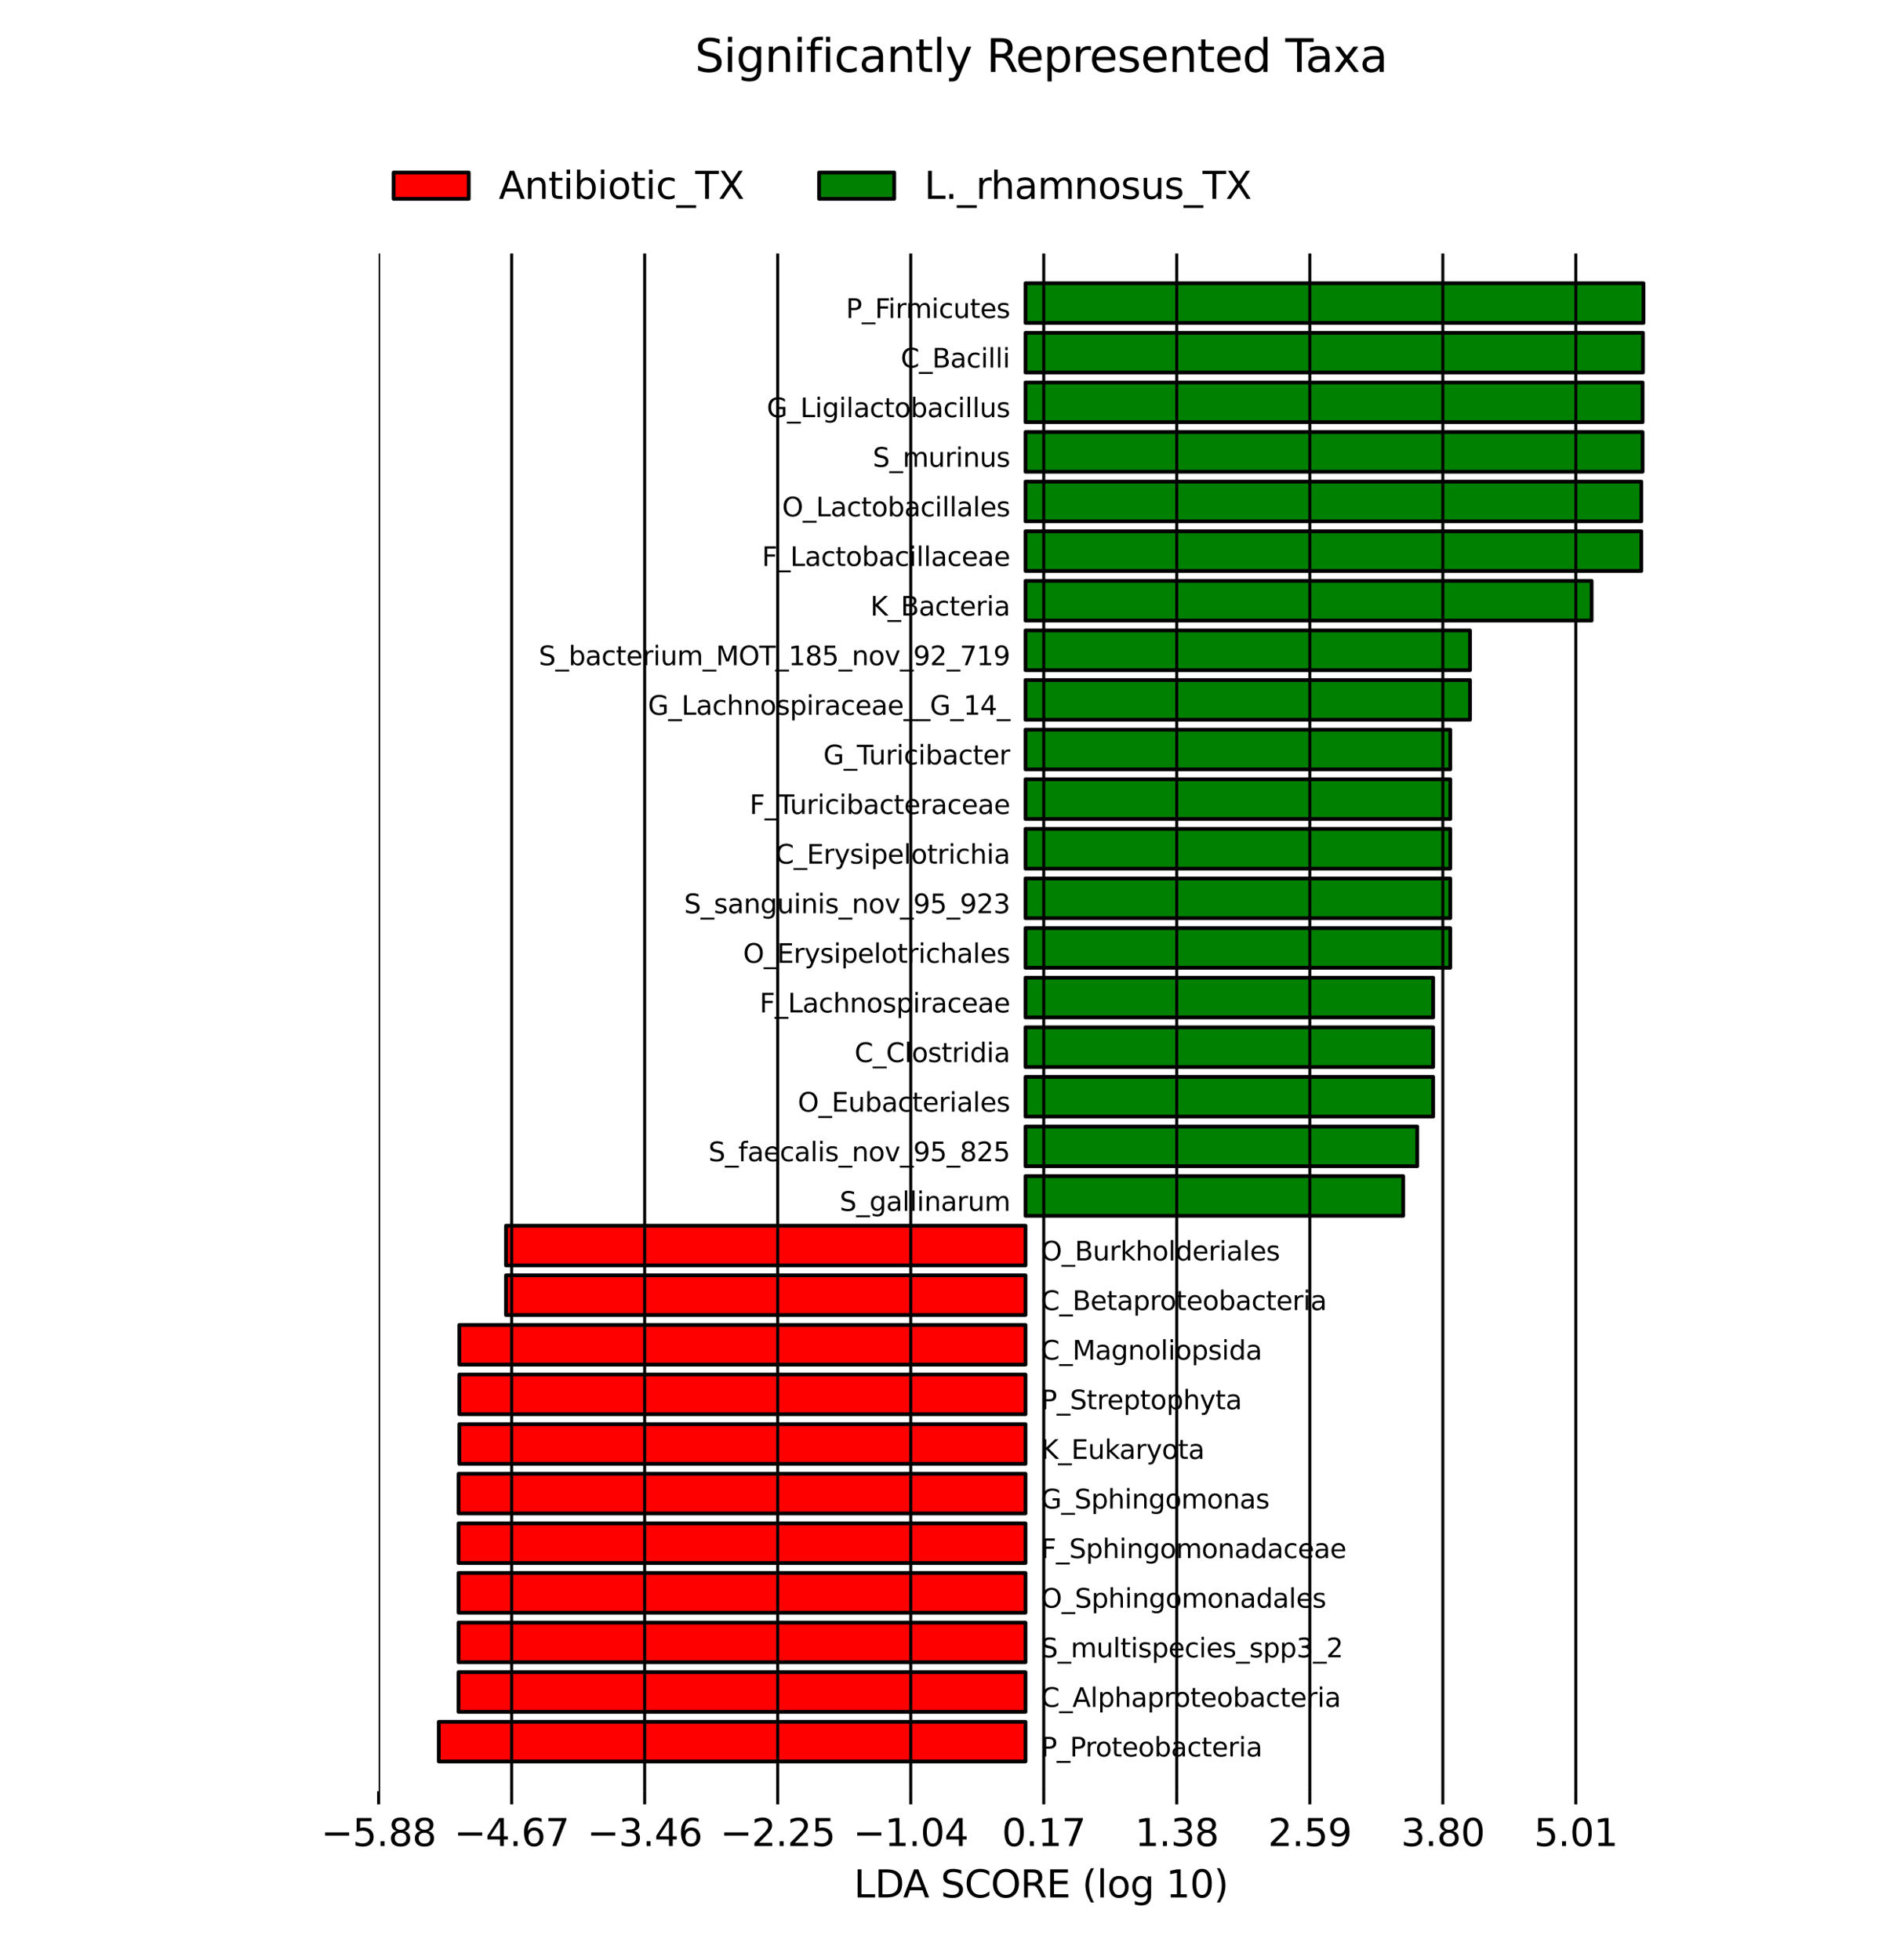 <?xml version="1.0" encoding="utf-8" standalone="no"?>
<!DOCTYPE svg PUBLIC "-//W3C//DTD SVG 1.1//EN"
  "http://www.w3.org/Graphics/SVG/1.1/DTD/svg11.dtd">
<svg xmlns:xlink="http://www.w3.org/1999/xlink" width="504pt" height="522pt" viewBox="0 0 504 522" xmlns="http://www.w3.org/2000/svg" version="1.1">
 <defs>
  <style type="text/css">*{stroke-linejoin: round; stroke-linecap: butt}</style>
 </defs>
 <g id="figure_1">
  <g id="patch_1">
   <path d="M 0 522 
L 504 522 
L 504 0 
L 0 0 
z
" style="fill: #ffffff"/>
  </g>
  <g id="axes_1">
   <g id="patch_2">
    <path d="M 273.031 469.074 
L 116.836 469.074 
L 116.836 458.506 
L 273.031 458.506 
z
" clip-path="url(#pf1775181a8)" style="fill: #ff0000; stroke: #000000; stroke-linejoin: miter"/>
   </g>
   <g id="patch_3">
    <path d="M 273.031 455.865 
L 122.086 455.865 
L 122.086 445.297 
L 273.031 445.297 
z
" clip-path="url(#pf1775181a8)" style="fill: #ff0000; stroke: #000000; stroke-linejoin: miter"/>
   </g>
   <g id="patch_4">
    <path d="M 273.031 442.655 
L 122.098 442.655 
L 122.098 432.087 
L 273.031 432.087 
z
" clip-path="url(#pf1775181a8)" style="fill: #ff0000; stroke: #000000; stroke-linejoin: miter"/>
   </g>
   <g id="patch_5">
    <path d="M 273.031 429.445 
L 122.098 429.445 
L 122.098 418.877 
L 273.031 418.877 
z
" clip-path="url(#pf1775181a8)" style="fill: #ff0000; stroke: #000000; stroke-linejoin: miter"/>
   </g>
   <g id="patch_6">
    <path d="M 273.031 416.235 
L 122.098 416.235 
L 122.098 405.668 
L 273.031 405.668 
z
" clip-path="url(#pf1775181a8)" style="fill: #ff0000; stroke: #000000; stroke-linejoin: miter"/>
   </g>
   <g id="patch_7">
    <path d="M 273.031 403.026 
L 122.098 403.026 
L 122.098 392.458 
L 273.031 392.458 
z
" clip-path="url(#pf1775181a8)" style="fill: #ff0000; stroke: #000000; stroke-linejoin: miter"/>
   </g>
   <g id="patch_8">
    <path d="M 273.031 389.816 
L 122.304 389.816 
L 122.304 379.248 
L 273.031 379.248 
z
" clip-path="url(#pf1775181a8)" style="fill: #ff0000; stroke: #000000; stroke-linejoin: miter"/>
   </g>
   <g id="patch_9">
    <path d="M 273.031 376.606 
L 122.304 376.606 
L 122.304 366.039 
L 273.031 366.039 
z
" clip-path="url(#pf1775181a8)" style="fill: #ff0000; stroke: #000000; stroke-linejoin: miter"/>
   </g>
   <g id="patch_10">
    <path d="M 273.031 363.397 
L 122.304 363.397 
L 122.304 352.829 
L 273.031 352.829 
z
" clip-path="url(#pf1775181a8)" style="fill: #ff0000; stroke: #000000; stroke-linejoin: miter"/>
   </g>
   <g id="patch_11">
    <path d="M 273.031 350.187 
L 134.722 350.187 
L 134.722 339.619 
L 273.031 339.619 
z
" clip-path="url(#pf1775181a8)" style="fill: #ff0000; stroke: #000000; stroke-linejoin: miter"/>
   </g>
   <g id="patch_12">
    <path d="M 273.031 336.977 
L 134.722 336.977 
L 134.722 326.41 
L 273.031 326.41 
z
" clip-path="url(#pf1775181a8)" style="fill: #ff0000; stroke: #000000; stroke-linejoin: miter"/>
   </g>
   <g id="patch_13">
    <path d="M 273.031 323.768 
L 373.598 323.768 
L 373.598 313.2 
L 273.031 313.2 
z
" clip-path="url(#pf1775181a8)" style="fill: #008000; stroke: #000000; stroke-linejoin: miter"/>
   </g>
   <g id="patch_14">
    <path d="M 273.031 310.558 
L 377.333 310.558 
L 377.333 299.99 
L 273.031 299.99 
z
" clip-path="url(#pf1775181a8)" style="fill: #008000; stroke: #000000; stroke-linejoin: miter"/>
   </g>
   <g id="patch_15">
    <path d="M 273.031 297.348 
L 381.568 297.348 
L 381.568 286.781 
L 273.031 286.781 
z
" clip-path="url(#pf1775181a8)" style="fill: #008000; stroke: #000000; stroke-linejoin: miter"/>
   </g>
   <g id="patch_16">
    <path d="M 273.031 284.139 
L 381.569 284.139 
L 381.569 273.571 
L 273.031 273.571 
z
" clip-path="url(#pf1775181a8)" style="fill: #008000; stroke: #000000; stroke-linejoin: miter"/>
   </g>
   <g id="patch_17">
    <path d="M 273.031 270.929 
L 381.571 270.929 
L 381.571 260.361 
L 273.031 260.361 
z
" clip-path="url(#pf1775181a8)" style="fill: #008000; stroke: #000000; stroke-linejoin: miter"/>
   </g>
   <g id="patch_18">
    <path d="M 273.031 257.719 
L 386.128 257.719 
L 386.128 247.152 
L 273.031 247.152 
z
" clip-path="url(#pf1775181a8)" style="fill: #008000; stroke: #000000; stroke-linejoin: miter"/>
   </g>
   <g id="patch_19">
    <path d="M 273.031 244.51 
L 386.128 244.51 
L 386.128 233.942 
L 273.031 233.942 
z
" clip-path="url(#pf1775181a8)" style="fill: #008000; stroke: #000000; stroke-linejoin: miter"/>
   </g>
   <g id="patch_20">
    <path d="M 273.031 231.3 
L 386.128 231.3 
L 386.128 220.732 
L 273.031 220.732 
z
" clip-path="url(#pf1775181a8)" style="fill: #008000; stroke: #000000; stroke-linejoin: miter"/>
   </g>
   <g id="patch_21">
    <path d="M 273.031 218.09 
L 386.128 218.09 
L 386.128 207.523 
L 273.031 207.523 
z
" clip-path="url(#pf1775181a8)" style="fill: #008000; stroke: #000000; stroke-linejoin: miter"/>
   </g>
   <g id="patch_22">
    <path d="M 273.031 204.881 
L 386.128 204.881 
L 386.128 194.313 
L 273.031 194.313 
z
" clip-path="url(#pf1775181a8)" style="fill: #008000; stroke: #000000; stroke-linejoin: miter"/>
   </g>
   <g id="patch_23">
    <path d="M 273.031 191.671 
L 391.383 191.671 
L 391.383 181.103 
L 273.031 181.103 
z
" clip-path="url(#pf1775181a8)" style="fill: #008000; stroke: #000000; stroke-linejoin: miter"/>
   </g>
   <g id="patch_24">
    <path d="M 273.031 178.461 
L 391.385 178.461 
L 391.385 167.894 
L 273.031 167.894 
z
" clip-path="url(#pf1775181a8)" style="fill: #008000; stroke: #000000; stroke-linejoin: miter"/>
   </g>
   <g id="patch_25">
    <path d="M 273.031 165.252 
L 423.757 165.252 
L 423.757 154.684 
L 273.031 154.684 
z
" clip-path="url(#pf1775181a8)" style="fill: #008000; stroke: #000000; stroke-linejoin: miter"/>
   </g>
   <g id="patch_26">
    <path d="M 273.031 152.042 
L 436.998 152.042 
L 436.998 141.474 
L 273.031 141.474 
z
" clip-path="url(#pf1775181a8)" style="fill: #008000; stroke: #000000; stroke-linejoin: miter"/>
   </g>
   <g id="patch_27">
    <path d="M 273.031 138.832 
L 437.002 138.832 
L 437.002 128.265 
L 273.031 128.265 
z
" clip-path="url(#pf1775181a8)" style="fill: #008000; stroke: #000000; stroke-linejoin: miter"/>
   </g>
   <g id="patch_28">
    <path d="M 273.031 125.623 
L 437.328 125.623 
L 437.328 115.055 
L 273.031 115.055 
z
" clip-path="url(#pf1775181a8)" style="fill: #008000; stroke: #000000; stroke-linejoin: miter"/>
   </g>
   <g id="patch_29">
    <path d="M 273.031 112.413 
L 437.328 112.413 
L 437.328 101.845 
L 273.031 101.845 
z
" clip-path="url(#pf1775181a8)" style="fill: #008000; stroke: #000000; stroke-linejoin: miter"/>
   </g>
   <g id="patch_30">
    <path d="M 273.031 99.203 
L 437.434 99.203 
L 437.434 88.635 
L 273.031 88.635 
z
" clip-path="url(#pf1775181a8)" style="fill: #008000; stroke: #000000; stroke-linejoin: miter"/>
   </g>
   <g id="patch_31">
    <path d="M 273.031 85.994 
L 437.564 85.994 
L 437.564 75.426 
L 273.031 75.426 
z
" clip-path="url(#pf1775181a8)" style="fill: #008000; stroke: #000000; stroke-linejoin: miter"/>
   </g>
   <g id="matplotlib.axis_1">
    <g id="xtick_1">
     <g id="line2d_1">
      <path d="M 100.8 477 
L 100.8 67.5 
" clip-path="url(#pf1775181a8)" style="fill: none; stroke: #000000; stroke-width: 0.8; stroke-linecap: square"/>
     </g>
     <g id="line2d_2">
      <defs>
       <path id="mad6afd43b6" d="M 0 0 
L 0 3.5 
" style="stroke: #000000; stroke-width: 0.8"/>
      </defs>
      <g>
       <use xlink:href="#mad6afd43b6" x="100.8" y="477" style="stroke: #000000; stroke-width: 0.8"/>
      </g>
     </g>
     <g id="text_1">
      <!-- −5.88 -->
      <g transform="translate(85.477 491.598) scale(0.1 -0.1)">
       <defs>
        <path id="DejaVuSans-2212" d="M 678 2272 
L 4684 2272 
L 4684 1741 
L 678 1741 
L 678 2272 
z
" transform="scale(0.016)"/>
        <path id="DejaVuSans-35" d="M 691 4666 
L 3169 4666 
L 3169 4134 
L 1269 4134 
L 1269 2991 
Q 1406 3038 1543 3061 
Q 1681 3084 1819 3084 
Q 2600 3084 3056 2656 
Q 3513 2228 3513 1497 
Q 3513 744 3044 326 
Q 2575 -91 1722 -91 
Q 1428 -91 1123 -41 
Q 819 9 494 109 
L 494 744 
Q 775 591 1075 516 
Q 1375 441 1709 441 
Q 2250 441 2565 725 
Q 2881 1009 2881 1497 
Q 2881 1984 2565 2268 
Q 2250 2553 1709 2553 
Q 1456 2553 1204 2497 
Q 953 2441 691 2322 
L 691 4666 
z
" transform="scale(0.016)"/>
        <path id="DejaVuSans-2e" d="M 684 794 
L 1344 794 
L 1344 0 
L 684 0 
L 684 794 
z
" transform="scale(0.016)"/>
        <path id="DejaVuSans-38" d="M 2034 2216 
Q 1584 2216 1326 1975 
Q 1069 1734 1069 1313 
Q 1069 891 1326 650 
Q 1584 409 2034 409 
Q 2484 409 2743 651 
Q 3003 894 3003 1313 
Q 3003 1734 2745 1975 
Q 2488 2216 2034 2216 
z
M 1403 2484 
Q 997 2584 770 2862 
Q 544 3141 544 3541 
Q 544 4100 942 4425 
Q 1341 4750 2034 4750 
Q 2731 4750 3128 4425 
Q 3525 4100 3525 3541 
Q 3525 3141 3298 2862 
Q 3072 2584 2669 2484 
Q 3125 2378 3379 2068 
Q 3634 1759 3634 1313 
Q 3634 634 3220 271 
Q 2806 -91 2034 -91 
Q 1263 -91 848 271 
Q 434 634 434 1313 
Q 434 1759 690 2068 
Q 947 2378 1403 2484 
z
M 1172 3481 
Q 1172 3119 1398 2916 
Q 1625 2713 2034 2713 
Q 2441 2713 2670 2916 
Q 2900 3119 2900 3481 
Q 2900 3844 2670 4047 
Q 2441 4250 2034 4250 
Q 1625 4250 1398 4047 
Q 1172 3844 1172 3481 
z
" transform="scale(0.016)"/>
       </defs>
       <use xlink:href="#DejaVuSans-2212"/>
       <use xlink:href="#DejaVuSans-35" transform="translate(83.789 0)"/>
       <use xlink:href="#DejaVuSans-2e" transform="translate(147.412 0)"/>
       <use xlink:href="#DejaVuSans-38" transform="translate(179.199 0)"/>
       <use xlink:href="#DejaVuSans-38" transform="translate(242.822 0)"/>
      </g>
     </g>
    </g>
    <g id="xtick_2">
     <g id="line2d_3">
      <path d="M 136.218 477 
L 136.218 67.5 
" clip-path="url(#pf1775181a8)" style="fill: none; stroke: #000000; stroke-width: 0.8; stroke-linecap: square"/>
     </g>
     <g id="line2d_4">
      <g>
       <use xlink:href="#mad6afd43b6" x="136.218" y="477" style="stroke: #000000; stroke-width: 0.8"/>
      </g>
     </g>
     <g id="text_2">
      <!-- −4.67 -->
      <g transform="translate(120.895 491.598) scale(0.1 -0.1)">
       <defs>
        <path id="DejaVuSans-34" d="M 2419 4116 
L 825 1625 
L 2419 1625 
L 2419 4116 
z
M 2253 4666 
L 3047 4666 
L 3047 1625 
L 3713 1625 
L 3713 1100 
L 3047 1100 
L 3047 0 
L 2419 0 
L 2419 1100 
L 313 1100 
L 313 1709 
L 2253 4666 
z
" transform="scale(0.016)"/>
        <path id="DejaVuSans-36" d="M 2113 2584 
Q 1688 2584 1439 2293 
Q 1191 2003 1191 1497 
Q 1191 994 1439 701 
Q 1688 409 2113 409 
Q 2538 409 2786 701 
Q 3034 994 3034 1497 
Q 3034 2003 2786 2293 
Q 2538 2584 2113 2584 
z
M 3366 4563 
L 3366 3988 
Q 3128 4100 2886 4159 
Q 2644 4219 2406 4219 
Q 1781 4219 1451 3797 
Q 1122 3375 1075 2522 
Q 1259 2794 1537 2939 
Q 1816 3084 2150 3084 
Q 2853 3084 3261 2657 
Q 3669 2231 3669 1497 
Q 3669 778 3244 343 
Q 2819 -91 2113 -91 
Q 1303 -91 875 529 
Q 447 1150 447 2328 
Q 447 3434 972 4092 
Q 1497 4750 2381 4750 
Q 2619 4750 2861 4703 
Q 3103 4656 3366 4563 
z
" transform="scale(0.016)"/>
        <path id="DejaVuSans-37" d="M 525 4666 
L 3525 4666 
L 3525 4397 
L 1831 0 
L 1172 0 
L 2766 4134 
L 525 4134 
L 525 4666 
z
" transform="scale(0.016)"/>
       </defs>
       <use xlink:href="#DejaVuSans-2212"/>
       <use xlink:href="#DejaVuSans-34" transform="translate(83.789 0)"/>
       <use xlink:href="#DejaVuSans-2e" transform="translate(147.412 0)"/>
       <use xlink:href="#DejaVuSans-36" transform="translate(179.199 0)"/>
       <use xlink:href="#DejaVuSans-37" transform="translate(242.822 0)"/>
      </g>
     </g>
    </g>
    <g id="xtick_3">
     <g id="line2d_5">
      <path d="M 171.636 477 
L 171.636 67.5 
" clip-path="url(#pf1775181a8)" style="fill: none; stroke: #000000; stroke-width: 0.8; stroke-linecap: square"/>
     </g>
     <g id="line2d_6">
      <g>
       <use xlink:href="#mad6afd43b6" x="171.636" y="477" style="stroke: #000000; stroke-width: 0.8"/>
      </g>
     </g>
     <g id="text_3">
      <!-- −3.46 -->
      <g transform="translate(156.313 491.598) scale(0.1 -0.1)">
       <defs>
        <path id="DejaVuSans-33" d="M 2597 2516 
Q 3050 2419 3304 2112 
Q 3559 1806 3559 1356 
Q 3559 666 3084 287 
Q 2609 -91 1734 -91 
Q 1441 -91 1130 -33 
Q 819 25 488 141 
L 488 750 
Q 750 597 1062 519 
Q 1375 441 1716 441 
Q 2309 441 2620 675 
Q 2931 909 2931 1356 
Q 2931 1769 2642 2001 
Q 2353 2234 1838 2234 
L 1294 2234 
L 1294 2753 
L 1863 2753 
Q 2328 2753 2575 2939 
Q 2822 3125 2822 3475 
Q 2822 3834 2567 4026 
Q 2313 4219 1838 4219 
Q 1578 4219 1281 4162 
Q 984 4106 628 3988 
L 628 4550 
Q 988 4650 1302 4700 
Q 1616 4750 1894 4750 
Q 2613 4750 3031 4423 
Q 3450 4097 3450 3541 
Q 3450 3153 3228 2886 
Q 3006 2619 2597 2516 
z
" transform="scale(0.016)"/>
       </defs>
       <use xlink:href="#DejaVuSans-2212"/>
       <use xlink:href="#DejaVuSans-33" transform="translate(83.789 0)"/>
       <use xlink:href="#DejaVuSans-2e" transform="translate(147.412 0)"/>
       <use xlink:href="#DejaVuSans-34" transform="translate(179.199 0)"/>
       <use xlink:href="#DejaVuSans-36" transform="translate(242.822 0)"/>
      </g>
     </g>
    </g>
    <g id="xtick_4">
     <g id="line2d_7">
      <path d="M 207.054 477 
L 207.054 67.5 
" clip-path="url(#pf1775181a8)" style="fill: none; stroke: #000000; stroke-width: 0.8; stroke-linecap: square"/>
     </g>
     <g id="line2d_8">
      <g>
       <use xlink:href="#mad6afd43b6" x="207.054" y="477" style="stroke: #000000; stroke-width: 0.8"/>
      </g>
     </g>
     <g id="text_4">
      <!-- −2.25 -->
      <g transform="translate(191.731 491.598) scale(0.1 -0.1)">
       <defs>
        <path id="DejaVuSans-32" d="M 1228 531 
L 3431 531 
L 3431 0 
L 469 0 
L 469 531 
Q 828 903 1448 1529 
Q 2069 2156 2228 2338 
Q 2531 2678 2651 2914 
Q 2772 3150 2772 3378 
Q 2772 3750 2511 3984 
Q 2250 4219 1831 4219 
Q 1534 4219 1204 4116 
Q 875 4013 500 3803 
L 500 4441 
Q 881 4594 1212 4672 
Q 1544 4750 1819 4750 
Q 2544 4750 2975 4387 
Q 3406 4025 3406 3419 
Q 3406 3131 3298 2873 
Q 3191 2616 2906 2266 
Q 2828 2175 2409 1742 
Q 1991 1309 1228 531 
z
" transform="scale(0.016)"/>
       </defs>
       <use xlink:href="#DejaVuSans-2212"/>
       <use xlink:href="#DejaVuSans-32" transform="translate(83.789 0)"/>
       <use xlink:href="#DejaVuSans-2e" transform="translate(147.412 0)"/>
       <use xlink:href="#DejaVuSans-32" transform="translate(179.199 0)"/>
       <use xlink:href="#DejaVuSans-35" transform="translate(242.822 0)"/>
      </g>
     </g>
    </g>
    <g id="xtick_5">
     <g id="line2d_9">
      <path d="M 242.472 477 
L 242.472 67.5 
" clip-path="url(#pf1775181a8)" style="fill: none; stroke: #000000; stroke-width: 0.8; stroke-linecap: square"/>
     </g>
     <g id="line2d_10">
      <g>
       <use xlink:href="#mad6afd43b6" x="242.472" y="477" style="stroke: #000000; stroke-width: 0.8"/>
      </g>
     </g>
     <g id="text_5">
      <!-- −1.04 -->
      <g transform="translate(227.149 491.598) scale(0.1 -0.1)">
       <defs>
        <path id="DejaVuSans-31" d="M 794 531 
L 1825 531 
L 1825 4091 
L 703 3866 
L 703 4441 
L 1819 4666 
L 2450 4666 
L 2450 531 
L 3481 531 
L 3481 0 
L 794 0 
L 794 531 
z
" transform="scale(0.016)"/>
        <path id="DejaVuSans-30" d="M 2034 4250 
Q 1547 4250 1301 3770 
Q 1056 3291 1056 2328 
Q 1056 1369 1301 889 
Q 1547 409 2034 409 
Q 2525 409 2770 889 
Q 3016 1369 3016 2328 
Q 3016 3291 2770 3770 
Q 2525 4250 2034 4250 
z
M 2034 4750 
Q 2819 4750 3233 4129 
Q 3647 3509 3647 2328 
Q 3647 1150 3233 529 
Q 2819 -91 2034 -91 
Q 1250 -91 836 529 
Q 422 1150 422 2328 
Q 422 3509 836 4129 
Q 1250 4750 2034 4750 
z
" transform="scale(0.016)"/>
       </defs>
       <use xlink:href="#DejaVuSans-2212"/>
       <use xlink:href="#DejaVuSans-31" transform="translate(83.789 0)"/>
       <use xlink:href="#DejaVuSans-2e" transform="translate(147.412 0)"/>
       <use xlink:href="#DejaVuSans-30" transform="translate(179.199 0)"/>
       <use xlink:href="#DejaVuSans-34" transform="translate(242.822 0)"/>
      </g>
     </g>
    </g>
    <g id="xtick_6">
     <g id="line2d_11">
      <path d="M 277.89 477 
L 277.89 67.5 
" clip-path="url(#pf1775181a8)" style="fill: none; stroke: #000000; stroke-width: 0.8; stroke-linecap: square"/>
     </g>
     <g id="line2d_12">
      <g>
       <use xlink:href="#mad6afd43b6" x="277.89" y="477" style="stroke: #000000; stroke-width: 0.8"/>
      </g>
     </g>
     <g id="text_6">
      <!-- 0.17 -->
      <g transform="translate(266.757 491.598) scale(0.1 -0.1)">
       <use xlink:href="#DejaVuSans-30"/>
       <use xlink:href="#DejaVuSans-2e" transform="translate(63.623 0)"/>
       <use xlink:href="#DejaVuSans-31" transform="translate(95.41 0)"/>
       <use xlink:href="#DejaVuSans-37" transform="translate(159.033 0)"/>
      </g>
     </g>
    </g>
    <g id="xtick_7">
     <g id="line2d_13">
      <path d="M 313.308 477 
L 313.308 67.5 
" clip-path="url(#pf1775181a8)" style="fill: none; stroke: #000000; stroke-width: 0.8; stroke-linecap: square"/>
     </g>
     <g id="line2d_14">
      <g>
       <use xlink:href="#mad6afd43b6" x="313.308" y="477" style="stroke: #000000; stroke-width: 0.8"/>
      </g>
     </g>
     <g id="text_7">
      <!-- 1.38 -->
      <g transform="translate(302.175 491.598) scale(0.1 -0.1)">
       <use xlink:href="#DejaVuSans-31"/>
       <use xlink:href="#DejaVuSans-2e" transform="translate(63.623 0)"/>
       <use xlink:href="#DejaVuSans-33" transform="translate(95.41 0)"/>
       <use xlink:href="#DejaVuSans-38" transform="translate(159.033 0)"/>
      </g>
     </g>
    </g>
    <g id="xtick_8">
     <g id="line2d_15">
      <path d="M 348.726 477 
L 348.726 67.5 
" clip-path="url(#pf1775181a8)" style="fill: none; stroke: #000000; stroke-width: 0.8; stroke-linecap: square"/>
     </g>
     <g id="line2d_16">
      <g>
       <use xlink:href="#mad6afd43b6" x="348.726" y="477" style="stroke: #000000; stroke-width: 0.8"/>
      </g>
     </g>
     <g id="text_8">
      <!-- 2.59 -->
      <g transform="translate(337.593 491.598) scale(0.1 -0.1)">
       <defs>
        <path id="DejaVuSans-39" d="M 703 97 
L 703 672 
Q 941 559 1184 500 
Q 1428 441 1663 441 
Q 2288 441 2617 861 
Q 2947 1281 2994 2138 
Q 2813 1869 2534 1725 
Q 2256 1581 1919 1581 
Q 1219 1581 811 2004 
Q 403 2428 403 3163 
Q 403 3881 828 4315 
Q 1253 4750 1959 4750 
Q 2769 4750 3195 4129 
Q 3622 3509 3622 2328 
Q 3622 1225 3098 567 
Q 2575 -91 1691 -91 
Q 1453 -91 1209 -44 
Q 966 3 703 97 
z
M 1959 2075 
Q 2384 2075 2632 2365 
Q 2881 2656 2881 3163 
Q 2881 3666 2632 3958 
Q 2384 4250 1959 4250 
Q 1534 4250 1286 3958 
Q 1038 3666 1038 3163 
Q 1038 2656 1286 2365 
Q 1534 2075 1959 2075 
z
" transform="scale(0.016)"/>
       </defs>
       <use xlink:href="#DejaVuSans-32"/>
       <use xlink:href="#DejaVuSans-2e" transform="translate(63.623 0)"/>
       <use xlink:href="#DejaVuSans-35" transform="translate(95.41 0)"/>
       <use xlink:href="#DejaVuSans-39" transform="translate(159.033 0)"/>
      </g>
     </g>
    </g>
    <g id="xtick_9">
     <g id="line2d_17">
      <path d="M 384.144 477 
L 384.144 67.5 
" clip-path="url(#pf1775181a8)" style="fill: none; stroke: #000000; stroke-width: 0.8; stroke-linecap: square"/>
     </g>
     <g id="line2d_18">
      <g>
       <use xlink:href="#mad6afd43b6" x="384.144" y="477" style="stroke: #000000; stroke-width: 0.8"/>
      </g>
     </g>
     <g id="text_9">
      <!-- 3.80 -->
      <g transform="translate(373.011 491.598) scale(0.1 -0.1)">
       <use xlink:href="#DejaVuSans-33"/>
       <use xlink:href="#DejaVuSans-2e" transform="translate(63.623 0)"/>
       <use xlink:href="#DejaVuSans-38" transform="translate(95.41 0)"/>
       <use xlink:href="#DejaVuSans-30" transform="translate(159.033 0)"/>
      </g>
     </g>
    </g>
    <g id="xtick_10">
     <g id="line2d_19">
      <path d="M 419.562 477 
L 419.562 67.5 
" clip-path="url(#pf1775181a8)" style="fill: none; stroke: #000000; stroke-width: 0.8; stroke-linecap: square"/>
     </g>
     <g id="line2d_20">
      <g>
       <use xlink:href="#mad6afd43b6" x="419.562" y="477" style="stroke: #000000; stroke-width: 0.8"/>
      </g>
     </g>
     <g id="text_10">
      <!-- 5.01 -->
      <g transform="translate(408.429 491.598) scale(0.1 -0.1)">
       <use xlink:href="#DejaVuSans-35"/>
       <use xlink:href="#DejaVuSans-2e" transform="translate(63.623 0)"/>
       <use xlink:href="#DejaVuSans-30" transform="translate(95.41 0)"/>
       <use xlink:href="#DejaVuSans-31" transform="translate(159.033 0)"/>
      </g>
     </g>
    </g>
    <g id="text_11">
     <!-- LDA SCORE (log 10) -->
     <g transform="translate(227.342 505.277) scale(0.1 -0.1)">
      <defs>
       <path id="DejaVuSans-4c" d="M 628 4666 
L 1259 4666 
L 1259 531 
L 3531 531 
L 3531 0 
L 628 0 
L 628 4666 
z
" transform="scale(0.016)"/>
       <path id="DejaVuSans-44" d="M 1259 4147 
L 1259 519 
L 2022 519 
Q 2988 519 3436 956 
Q 3884 1394 3884 2338 
Q 3884 3275 3436 3711 
Q 2988 4147 2022 4147 
L 1259 4147 
z
M 628 4666 
L 1925 4666 
Q 3281 4666 3915 4102 
Q 4550 3538 4550 2338 
Q 4550 1131 3912 565 
Q 3275 0 1925 0 
L 628 0 
L 628 4666 
z
" transform="scale(0.016)"/>
       <path id="DejaVuSans-41" d="M 2188 4044 
L 1331 1722 
L 3047 1722 
L 2188 4044 
z
M 1831 4666 
L 2547 4666 
L 4325 0 
L 3669 0 
L 3244 1197 
L 1141 1197 
L 716 0 
L 50 0 
L 1831 4666 
z
" transform="scale(0.016)"/>
       <path id="DejaVuSans-20" transform="scale(0.016)"/>
       <path id="DejaVuSans-53" d="M 3425 4513 
L 3425 3897 
Q 3066 4069 2747 4153 
Q 2428 4238 2131 4238 
Q 1616 4238 1336 4038 
Q 1056 3838 1056 3469 
Q 1056 3159 1242 3001 
Q 1428 2844 1947 2747 
L 2328 2669 
Q 3034 2534 3370 2195 
Q 3706 1856 3706 1288 
Q 3706 609 3251 259 
Q 2797 -91 1919 -91 
Q 1588 -91 1214 -16 
Q 841 59 441 206 
L 441 856 
Q 825 641 1194 531 
Q 1563 422 1919 422 
Q 2459 422 2753 634 
Q 3047 847 3047 1241 
Q 3047 1584 2836 1778 
Q 2625 1972 2144 2069 
L 1759 2144 
Q 1053 2284 737 2584 
Q 422 2884 422 3419 
Q 422 4038 858 4394 
Q 1294 4750 2059 4750 
Q 2388 4750 2728 4690 
Q 3069 4631 3425 4513 
z
" transform="scale(0.016)"/>
       <path id="DejaVuSans-43" d="M 4122 4306 
L 4122 3641 
Q 3803 3938 3442 4084 
Q 3081 4231 2675 4231 
Q 1875 4231 1450 3742 
Q 1025 3253 1025 2328 
Q 1025 1406 1450 917 
Q 1875 428 2675 428 
Q 3081 428 3442 575 
Q 3803 722 4122 1019 
L 4122 359 
Q 3791 134 3420 21 
Q 3050 -91 2638 -91 
Q 1578 -91 968 557 
Q 359 1206 359 2328 
Q 359 3453 968 4101 
Q 1578 4750 2638 4750 
Q 3056 4750 3426 4639 
Q 3797 4528 4122 4306 
z
" transform="scale(0.016)"/>
       <path id="DejaVuSans-4f" d="M 2522 4238 
Q 1834 4238 1429 3725 
Q 1025 3213 1025 2328 
Q 1025 1447 1429 934 
Q 1834 422 2522 422 
Q 3209 422 3611 934 
Q 4013 1447 4013 2328 
Q 4013 3213 3611 3725 
Q 3209 4238 2522 4238 
z
M 2522 4750 
Q 3503 4750 4090 4092 
Q 4678 3434 4678 2328 
Q 4678 1225 4090 567 
Q 3503 -91 2522 -91 
Q 1538 -91 948 565 
Q 359 1222 359 2328 
Q 359 3434 948 4092 
Q 1538 4750 2522 4750 
z
" transform="scale(0.016)"/>
       <path id="DejaVuSans-52" d="M 2841 2188 
Q 3044 2119 3236 1894 
Q 3428 1669 3622 1275 
L 4263 0 
L 3584 0 
L 2988 1197 
Q 2756 1666 2539 1819 
Q 2322 1972 1947 1972 
L 1259 1972 
L 1259 0 
L 628 0 
L 628 4666 
L 2053 4666 
Q 2853 4666 3247 4331 
Q 3641 3997 3641 3322 
Q 3641 2881 3436 2590 
Q 3231 2300 2841 2188 
z
M 1259 4147 
L 1259 2491 
L 2053 2491 
Q 2509 2491 2742 2702 
Q 2975 2913 2975 3322 
Q 2975 3731 2742 3939 
Q 2509 4147 2053 4147 
L 1259 4147 
z
" transform="scale(0.016)"/>
       <path id="DejaVuSans-45" d="M 628 4666 
L 3578 4666 
L 3578 4134 
L 1259 4134 
L 1259 2753 
L 3481 2753 
L 3481 2222 
L 1259 2222 
L 1259 531 
L 3634 531 
L 3634 0 
L 628 0 
L 628 4666 
z
" transform="scale(0.016)"/>
       <path id="DejaVuSans-28" d="M 1984 4856 
Q 1566 4138 1362 3434 
Q 1159 2731 1159 2009 
Q 1159 1288 1364 580 
Q 1569 -128 1984 -844 
L 1484 -844 
Q 1016 -109 783 600 
Q 550 1309 550 2009 
Q 550 2706 781 3412 
Q 1013 4119 1484 4856 
L 1984 4856 
z
" transform="scale(0.016)"/>
       <path id="DejaVuSans-6c" d="M 603 4863 
L 1178 4863 
L 1178 0 
L 603 0 
L 603 4863 
z
" transform="scale(0.016)"/>
       <path id="DejaVuSans-6f" d="M 1959 3097 
Q 1497 3097 1228 2736 
Q 959 2375 959 1747 
Q 959 1119 1226 758 
Q 1494 397 1959 397 
Q 2419 397 2687 759 
Q 2956 1122 2956 1747 
Q 2956 2369 2687 2733 
Q 2419 3097 1959 3097 
z
M 1959 3584 
Q 2709 3584 3137 3096 
Q 3566 2609 3566 1747 
Q 3566 888 3137 398 
Q 2709 -91 1959 -91 
Q 1206 -91 779 398 
Q 353 888 353 1747 
Q 353 2609 779 3096 
Q 1206 3584 1959 3584 
z
" transform="scale(0.016)"/>
       <path id="DejaVuSans-67" d="M 2906 1791 
Q 2906 2416 2648 2759 
Q 2391 3103 1925 3103 
Q 1463 3103 1205 2759 
Q 947 2416 947 1791 
Q 947 1169 1205 825 
Q 1463 481 1925 481 
Q 2391 481 2648 825 
Q 2906 1169 2906 1791 
z
M 3481 434 
Q 3481 -459 3084 -895 
Q 2688 -1331 1869 -1331 
Q 1566 -1331 1297 -1286 
Q 1028 -1241 775 -1147 
L 775 -588 
Q 1028 -725 1275 -790 
Q 1522 -856 1778 -856 
Q 2344 -856 2625 -561 
Q 2906 -266 2906 331 
L 2906 616 
Q 2728 306 2450 153 
Q 2172 0 1784 0 
Q 1141 0 747 490 
Q 353 981 353 1791 
Q 353 2603 747 3093 
Q 1141 3584 1784 3584 
Q 2172 3584 2450 3431 
Q 2728 3278 2906 2969 
L 2906 3500 
L 3481 3500 
L 3481 434 
z
" transform="scale(0.016)"/>
       <path id="DejaVuSans-29" d="M 513 4856 
L 1013 4856 
Q 1481 4119 1714 3412 
Q 1947 2706 1947 2009 
Q 1947 1309 1714 600 
Q 1481 -109 1013 -844 
L 513 -844 
Q 928 -128 1133 580 
Q 1338 1288 1338 2009 
Q 1338 2731 1133 3434 
Q 928 4138 513 4856 
z
" transform="scale(0.016)"/>
      </defs>
      <use xlink:href="#DejaVuSans-4c"/>
      <use xlink:href="#DejaVuSans-44" transform="translate(55.713 0)"/>
      <use xlink:href="#DejaVuSans-41" transform="translate(130.965 0)"/>
      <use xlink:href="#DejaVuSans-20" transform="translate(199.373 0)"/>
      <use xlink:href="#DejaVuSans-53" transform="translate(231.16 0)"/>
      <use xlink:href="#DejaVuSans-43" transform="translate(294.637 0)"/>
      <use xlink:href="#DejaVuSans-4f" transform="translate(364.461 0)"/>
      <use xlink:href="#DejaVuSans-52" transform="translate(443.172 0)"/>
      <use xlink:href="#DejaVuSans-45" transform="translate(512.654 0)"/>
      <use xlink:href="#DejaVuSans-20" transform="translate(575.838 0)"/>
      <use xlink:href="#DejaVuSans-28" transform="translate(607.625 0)"/>
      <use xlink:href="#DejaVuSans-6c" transform="translate(646.639 0)"/>
      <use xlink:href="#DejaVuSans-6f" transform="translate(674.422 0)"/>
      <use xlink:href="#DejaVuSans-67" transform="translate(735.604 0)"/>
      <use xlink:href="#DejaVuSans-20" transform="translate(799.08 0)"/>
      <use xlink:href="#DejaVuSans-31" transform="translate(830.867 0)"/>
      <use xlink:href="#DejaVuSans-30" transform="translate(894.49 0)"/>
      <use xlink:href="#DejaVuSans-29" transform="translate(958.113 0)"/>
     </g>
    </g>
   </g>
   <g id="matplotlib.axis_2"/>
   <g id="text_12">
    <!-- P_Proteobacteria -->
    <g transform="translate(277.144 467.753) scale(0.07 -0.07)">
     <defs>
      <path id="DejaVuSans-50" d="M 1259 4147 
L 1259 2394 
L 2053 2394 
Q 2494 2394 2734 2622 
Q 2975 2850 2975 3272 
Q 2975 3691 2734 3919 
Q 2494 4147 2053 4147 
L 1259 4147 
z
M 628 4666 
L 2053 4666 
Q 2838 4666 3239 4311 
Q 3641 3956 3641 3272 
Q 3641 2581 3239 2228 
Q 2838 1875 2053 1875 
L 1259 1875 
L 1259 0 
L 628 0 
L 628 4666 
z
" transform="scale(0.016)"/>
      <path id="DejaVuSans-5f" d="M 3263 -1063 
L 3263 -1509 
L -63 -1509 
L -63 -1063 
L 3263 -1063 
z
" transform="scale(0.016)"/>
      <path id="DejaVuSans-72" d="M 2631 2963 
Q 2534 3019 2420 3045 
Q 2306 3072 2169 3072 
Q 1681 3072 1420 2755 
Q 1159 2438 1159 1844 
L 1159 0 
L 581 0 
L 581 3500 
L 1159 3500 
L 1159 2956 
Q 1341 3275 1631 3429 
Q 1922 3584 2338 3584 
Q 2397 3584 2469 3576 
Q 2541 3569 2628 3553 
L 2631 2963 
z
" transform="scale(0.016)"/>
      <path id="DejaVuSans-74" d="M 1172 4494 
L 1172 3500 
L 2356 3500 
L 2356 3053 
L 1172 3053 
L 1172 1153 
Q 1172 725 1289 603 
Q 1406 481 1766 481 
L 2356 481 
L 2356 0 
L 1766 0 
Q 1100 0 847 248 
Q 594 497 594 1153 
L 594 3053 
L 172 3053 
L 172 3500 
L 594 3500 
L 594 4494 
L 1172 4494 
z
" transform="scale(0.016)"/>
      <path id="DejaVuSans-65" d="M 3597 1894 
L 3597 1613 
L 953 1613 
Q 991 1019 1311 708 
Q 1631 397 2203 397 
Q 2534 397 2845 478 
Q 3156 559 3463 722 
L 3463 178 
Q 3153 47 2828 -22 
Q 2503 -91 2169 -91 
Q 1331 -91 842 396 
Q 353 884 353 1716 
Q 353 2575 817 3079 
Q 1281 3584 2069 3584 
Q 2775 3584 3186 3129 
Q 3597 2675 3597 1894 
z
M 3022 2063 
Q 3016 2534 2758 2815 
Q 2500 3097 2075 3097 
Q 1594 3097 1305 2825 
Q 1016 2553 972 2059 
L 3022 2063 
z
" transform="scale(0.016)"/>
      <path id="DejaVuSans-62" d="M 3116 1747 
Q 3116 2381 2855 2742 
Q 2594 3103 2138 3103 
Q 1681 3103 1420 2742 
Q 1159 2381 1159 1747 
Q 1159 1113 1420 752 
Q 1681 391 2138 391 
Q 2594 391 2855 752 
Q 3116 1113 3116 1747 
z
M 1159 2969 
Q 1341 3281 1617 3432 
Q 1894 3584 2278 3584 
Q 2916 3584 3314 3078 
Q 3713 2572 3713 1747 
Q 3713 922 3314 415 
Q 2916 -91 2278 -91 
Q 1894 -91 1617 61 
Q 1341 213 1159 525 
L 1159 0 
L 581 0 
L 581 4863 
L 1159 4863 
L 1159 2969 
z
" transform="scale(0.016)"/>
      <path id="DejaVuSans-61" d="M 2194 1759 
Q 1497 1759 1228 1600 
Q 959 1441 959 1056 
Q 959 750 1161 570 
Q 1363 391 1709 391 
Q 2188 391 2477 730 
Q 2766 1069 2766 1631 
L 2766 1759 
L 2194 1759 
z
M 3341 1997 
L 3341 0 
L 2766 0 
L 2766 531 
Q 2569 213 2275 61 
Q 1981 -91 1556 -91 
Q 1019 -91 701 211 
Q 384 513 384 1019 
Q 384 1609 779 1909 
Q 1175 2209 1959 2209 
L 2766 2209 
L 2766 2266 
Q 2766 2663 2505 2880 
Q 2244 3097 1772 3097 
Q 1472 3097 1187 3025 
Q 903 2953 641 2809 
L 641 3341 
Q 956 3463 1253 3523 
Q 1550 3584 1831 3584 
Q 2591 3584 2966 3190 
Q 3341 2797 3341 1997 
z
" transform="scale(0.016)"/>
      <path id="DejaVuSans-63" d="M 3122 3366 
L 3122 2828 
Q 2878 2963 2633 3030 
Q 2388 3097 2138 3097 
Q 1578 3097 1268 2742 
Q 959 2388 959 1747 
Q 959 1106 1268 751 
Q 1578 397 2138 397 
Q 2388 397 2633 464 
Q 2878 531 3122 666 
L 3122 134 
Q 2881 22 2623 -34 
Q 2366 -91 2075 -91 
Q 1284 -91 818 406 
Q 353 903 353 1747 
Q 353 2603 823 3093 
Q 1294 3584 2113 3584 
Q 2378 3584 2631 3529 
Q 2884 3475 3122 3366 
z
" transform="scale(0.016)"/>
      <path id="DejaVuSans-69" d="M 603 3500 
L 1178 3500 
L 1178 0 
L 603 0 
L 603 3500 
z
M 603 4863 
L 1178 4863 
L 1178 4134 
L 603 4134 
L 603 4863 
z
" transform="scale(0.016)"/>
     </defs>
     <use xlink:href="#DejaVuSans-50"/>
     <use xlink:href="#DejaVuSans-5f" transform="translate(60.303 0)"/>
     <use xlink:href="#DejaVuSans-50" transform="translate(110.303 0)"/>
     <use xlink:href="#DejaVuSans-72" transform="translate(168.855 0)"/>
     <use xlink:href="#DejaVuSans-6f" transform="translate(207.719 0)"/>
     <use xlink:href="#DejaVuSans-74" transform="translate(268.9 0)"/>
     <use xlink:href="#DejaVuSans-65" transform="translate(308.109 0)"/>
     <use xlink:href="#DejaVuSans-6f" transform="translate(369.633 0)"/>
     <use xlink:href="#DejaVuSans-62" transform="translate(430.814 0)"/>
     <use xlink:href="#DejaVuSans-61" transform="translate(494.291 0)"/>
     <use xlink:href="#DejaVuSans-63" transform="translate(555.57 0)"/>
     <use xlink:href="#DejaVuSans-74" transform="translate(610.551 0)"/>
     <use xlink:href="#DejaVuSans-65" transform="translate(649.76 0)"/>
     <use xlink:href="#DejaVuSans-72" transform="translate(711.283 0)"/>
     <use xlink:href="#DejaVuSans-69" transform="translate(752.396 0)"/>
     <use xlink:href="#DejaVuSans-61" transform="translate(780.18 0)"/>
    </g>
   </g>
   <g id="text_13">
    <!-- C_Alphaproteobacteria -->
    <g transform="translate(277.144 454.544) scale(0.07 -0.07)">
     <defs>
      <path id="DejaVuSans-70" d="M 1159 525 
L 1159 -1331 
L 581 -1331 
L 581 3500 
L 1159 3500 
L 1159 2969 
Q 1341 3281 1617 3432 
Q 1894 3584 2278 3584 
Q 2916 3584 3314 3078 
Q 3713 2572 3713 1747 
Q 3713 922 3314 415 
Q 2916 -91 2278 -91 
Q 1894 -91 1617 61 
Q 1341 213 1159 525 
z
M 3116 1747 
Q 3116 2381 2855 2742 
Q 2594 3103 2138 3103 
Q 1681 3103 1420 2742 
Q 1159 2381 1159 1747 
Q 1159 1113 1420 752 
Q 1681 391 2138 391 
Q 2594 391 2855 752 
Q 3116 1113 3116 1747 
z
" transform="scale(0.016)"/>
      <path id="DejaVuSans-68" d="M 3513 2113 
L 3513 0 
L 2938 0 
L 2938 2094 
Q 2938 2591 2744 2837 
Q 2550 3084 2163 3084 
Q 1697 3084 1428 2787 
Q 1159 2491 1159 1978 
L 1159 0 
L 581 0 
L 581 4863 
L 1159 4863 
L 1159 2956 
Q 1366 3272 1645 3428 
Q 1925 3584 2291 3584 
Q 2894 3584 3203 3211 
Q 3513 2838 3513 2113 
z
" transform="scale(0.016)"/>
     </defs>
     <use xlink:href="#DejaVuSans-43"/>
     <use xlink:href="#DejaVuSans-5f" transform="translate(69.824 0)"/>
     <use xlink:href="#DejaVuSans-41" transform="translate(119.824 0)"/>
     <use xlink:href="#DejaVuSans-6c" transform="translate(188.232 0)"/>
     <use xlink:href="#DejaVuSans-70" transform="translate(216.016 0)"/>
     <use xlink:href="#DejaVuSans-68" transform="translate(279.492 0)"/>
     <use xlink:href="#DejaVuSans-61" transform="translate(342.871 0)"/>
     <use xlink:href="#DejaVuSans-70" transform="translate(404.15 0)"/>
     <use xlink:href="#DejaVuSans-72" transform="translate(467.627 0)"/>
     <use xlink:href="#DejaVuSans-6f" transform="translate(506.49 0)"/>
     <use xlink:href="#DejaVuSans-74" transform="translate(567.672 0)"/>
     <use xlink:href="#DejaVuSans-65" transform="translate(606.881 0)"/>
     <use xlink:href="#DejaVuSans-6f" transform="translate(668.404 0)"/>
     <use xlink:href="#DejaVuSans-62" transform="translate(729.586 0)"/>
     <use xlink:href="#DejaVuSans-61" transform="translate(793.062 0)"/>
     <use xlink:href="#DejaVuSans-63" transform="translate(854.342 0)"/>
     <use xlink:href="#DejaVuSans-74" transform="translate(909.322 0)"/>
     <use xlink:href="#DejaVuSans-65" transform="translate(948.531 0)"/>
     <use xlink:href="#DejaVuSans-72" transform="translate(1010.055 0)"/>
     <use xlink:href="#DejaVuSans-69" transform="translate(1051.168 0)"/>
     <use xlink:href="#DejaVuSans-61" transform="translate(1078.951 0)"/>
    </g>
   </g>
   <g id="text_14">
    <!-- S_multispecies_spp3_2 -->
    <g transform="translate(277.144 441.334) scale(0.07 -0.07)">
     <defs>
      <path id="DejaVuSans-6d" d="M 3328 2828 
Q 3544 3216 3844 3400 
Q 4144 3584 4550 3584 
Q 5097 3584 5394 3201 
Q 5691 2819 5691 2113 
L 5691 0 
L 5113 0 
L 5113 2094 
Q 5113 2597 4934 2840 
Q 4756 3084 4391 3084 
Q 3944 3084 3684 2787 
Q 3425 2491 3425 1978 
L 3425 0 
L 2847 0 
L 2847 2094 
Q 2847 2600 2669 2842 
Q 2491 3084 2119 3084 
Q 1678 3084 1418 2786 
Q 1159 2488 1159 1978 
L 1159 0 
L 581 0 
L 581 3500 
L 1159 3500 
L 1159 2956 
Q 1356 3278 1631 3431 
Q 1906 3584 2284 3584 
Q 2666 3584 2933 3390 
Q 3200 3197 3328 2828 
z
" transform="scale(0.016)"/>
      <path id="DejaVuSans-75" d="M 544 1381 
L 544 3500 
L 1119 3500 
L 1119 1403 
Q 1119 906 1312 657 
Q 1506 409 1894 409 
Q 2359 409 2629 706 
Q 2900 1003 2900 1516 
L 2900 3500 
L 3475 3500 
L 3475 0 
L 2900 0 
L 2900 538 
Q 2691 219 2414 64 
Q 2138 -91 1772 -91 
Q 1169 -91 856 284 
Q 544 659 544 1381 
z
M 1991 3584 
L 1991 3584 
z
" transform="scale(0.016)"/>
      <path id="DejaVuSans-73" d="M 2834 3397 
L 2834 2853 
Q 2591 2978 2328 3040 
Q 2066 3103 1784 3103 
Q 1356 3103 1142 2972 
Q 928 2841 928 2578 
Q 928 2378 1081 2264 
Q 1234 2150 1697 2047 
L 1894 2003 
Q 2506 1872 2764 1633 
Q 3022 1394 3022 966 
Q 3022 478 2636 193 
Q 2250 -91 1575 -91 
Q 1294 -91 989 -36 
Q 684 19 347 128 
L 347 722 
Q 666 556 975 473 
Q 1284 391 1588 391 
Q 1994 391 2212 530 
Q 2431 669 2431 922 
Q 2431 1156 2273 1281 
Q 2116 1406 1581 1522 
L 1381 1569 
Q 847 1681 609 1914 
Q 372 2147 372 2553 
Q 372 3047 722 3315 
Q 1072 3584 1716 3584 
Q 2034 3584 2315 3537 
Q 2597 3491 2834 3397 
z
" transform="scale(0.016)"/>
     </defs>
     <use xlink:href="#DejaVuSans-53"/>
     <use xlink:href="#DejaVuSans-5f" transform="translate(63.477 0)"/>
     <use xlink:href="#DejaVuSans-6d" transform="translate(113.477 0)"/>
     <use xlink:href="#DejaVuSans-75" transform="translate(210.889 0)"/>
     <use xlink:href="#DejaVuSans-6c" transform="translate(274.268 0)"/>
     <use xlink:href="#DejaVuSans-74" transform="translate(302.051 0)"/>
     <use xlink:href="#DejaVuSans-69" transform="translate(341.26 0)"/>
     <use xlink:href="#DejaVuSans-73" transform="translate(369.043 0)"/>
     <use xlink:href="#DejaVuSans-70" transform="translate(421.143 0)"/>
     <use xlink:href="#DejaVuSans-65" transform="translate(484.619 0)"/>
     <use xlink:href="#DejaVuSans-63" transform="translate(546.143 0)"/>
     <use xlink:href="#DejaVuSans-69" transform="translate(601.123 0)"/>
     <use xlink:href="#DejaVuSans-65" transform="translate(628.906 0)"/>
     <use xlink:href="#DejaVuSans-73" transform="translate(690.43 0)"/>
     <use xlink:href="#DejaVuSans-5f" transform="translate(742.529 0)"/>
     <use xlink:href="#DejaVuSans-73" transform="translate(792.529 0)"/>
     <use xlink:href="#DejaVuSans-70" transform="translate(844.629 0)"/>
     <use xlink:href="#DejaVuSans-70" transform="translate(908.105 0)"/>
     <use xlink:href="#DejaVuSans-33" transform="translate(971.582 0)"/>
     <use xlink:href="#DejaVuSans-5f" transform="translate(1035.205 0)"/>
     <use xlink:href="#DejaVuSans-32" transform="translate(1085.205 0)"/>
    </g>
   </g>
   <g id="text_15">
    <!-- O_Sphingomonadales -->
    <g transform="translate(277.144 428.124) scale(0.07 -0.07)">
     <defs>
      <path id="DejaVuSans-6e" d="M 3513 2113 
L 3513 0 
L 2938 0 
L 2938 2094 
Q 2938 2591 2744 2837 
Q 2550 3084 2163 3084 
Q 1697 3084 1428 2787 
Q 1159 2491 1159 1978 
L 1159 0 
L 581 0 
L 581 3500 
L 1159 3500 
L 1159 2956 
Q 1366 3272 1645 3428 
Q 1925 3584 2291 3584 
Q 2894 3584 3203 3211 
Q 3513 2838 3513 2113 
z
" transform="scale(0.016)"/>
      <path id="DejaVuSans-64" d="M 2906 2969 
L 2906 4863 
L 3481 4863 
L 3481 0 
L 2906 0 
L 2906 525 
Q 2725 213 2448 61 
Q 2172 -91 1784 -91 
Q 1150 -91 751 415 
Q 353 922 353 1747 
Q 353 2572 751 3078 
Q 1150 3584 1784 3584 
Q 2172 3584 2448 3432 
Q 2725 3281 2906 2969 
z
M 947 1747 
Q 947 1113 1208 752 
Q 1469 391 1925 391 
Q 2381 391 2643 752 
Q 2906 1113 2906 1747 
Q 2906 2381 2643 2742 
Q 2381 3103 1925 3103 
Q 1469 3103 1208 2742 
Q 947 2381 947 1747 
z
" transform="scale(0.016)"/>
     </defs>
     <use xlink:href="#DejaVuSans-4f"/>
     <use xlink:href="#DejaVuSans-5f" transform="translate(78.711 0)"/>
     <use xlink:href="#DejaVuSans-53" transform="translate(128.711 0)"/>
     <use xlink:href="#DejaVuSans-70" transform="translate(192.188 0)"/>
     <use xlink:href="#DejaVuSans-68" transform="translate(255.664 0)"/>
     <use xlink:href="#DejaVuSans-69" transform="translate(319.043 0)"/>
     <use xlink:href="#DejaVuSans-6e" transform="translate(346.826 0)"/>
     <use xlink:href="#DejaVuSans-67" transform="translate(410.205 0)"/>
     <use xlink:href="#DejaVuSans-6f" transform="translate(473.682 0)"/>
     <use xlink:href="#DejaVuSans-6d" transform="translate(534.863 0)"/>
     <use xlink:href="#DejaVuSans-6f" transform="translate(632.275 0)"/>
     <use xlink:href="#DejaVuSans-6e" transform="translate(693.457 0)"/>
     <use xlink:href="#DejaVuSans-61" transform="translate(756.836 0)"/>
     <use xlink:href="#DejaVuSans-64" transform="translate(818.115 0)"/>
     <use xlink:href="#DejaVuSans-61" transform="translate(881.592 0)"/>
     <use xlink:href="#DejaVuSans-6c" transform="translate(942.871 0)"/>
     <use xlink:href="#DejaVuSans-65" transform="translate(970.654 0)"/>
     <use xlink:href="#DejaVuSans-73" transform="translate(1032.178 0)"/>
    </g>
   </g>
   <g id="text_16">
    <!-- F_Sphingomonadaceae -->
    <g transform="translate(277.144 414.915) scale(0.07 -0.07)">
     <defs>
      <path id="DejaVuSans-46" d="M 628 4666 
L 3309 4666 
L 3309 4134 
L 1259 4134 
L 1259 2759 
L 3109 2759 
L 3109 2228 
L 1259 2228 
L 1259 0 
L 628 0 
L 628 4666 
z
" transform="scale(0.016)"/>
     </defs>
     <use xlink:href="#DejaVuSans-46"/>
     <use xlink:href="#DejaVuSans-5f" transform="translate(57.52 0)"/>
     <use xlink:href="#DejaVuSans-53" transform="translate(107.52 0)"/>
     <use xlink:href="#DejaVuSans-70" transform="translate(170.996 0)"/>
     <use xlink:href="#DejaVuSans-68" transform="translate(234.473 0)"/>
     <use xlink:href="#DejaVuSans-69" transform="translate(297.852 0)"/>
     <use xlink:href="#DejaVuSans-6e" transform="translate(325.635 0)"/>
     <use xlink:href="#DejaVuSans-67" transform="translate(389.014 0)"/>
     <use xlink:href="#DejaVuSans-6f" transform="translate(452.49 0)"/>
     <use xlink:href="#DejaVuSans-6d" transform="translate(513.672 0)"/>
     <use xlink:href="#DejaVuSans-6f" transform="translate(611.084 0)"/>
     <use xlink:href="#DejaVuSans-6e" transform="translate(672.266 0)"/>
     <use xlink:href="#DejaVuSans-61" transform="translate(735.645 0)"/>
     <use xlink:href="#DejaVuSans-64" transform="translate(796.924 0)"/>
     <use xlink:href="#DejaVuSans-61" transform="translate(860.4 0)"/>
     <use xlink:href="#DejaVuSans-63" transform="translate(921.68 0)"/>
     <use xlink:href="#DejaVuSans-65" transform="translate(976.66 0)"/>
     <use xlink:href="#DejaVuSans-61" transform="translate(1038.184 0)"/>
     <use xlink:href="#DejaVuSans-65" transform="translate(1099.463 0)"/>
    </g>
   </g>
   <g id="text_17">
    <!-- G_Sphingomonas -->
    <g transform="translate(277.144 401.705) scale(0.07 -0.07)">
     <defs>
      <path id="DejaVuSans-47" d="M 3809 666 
L 3809 1919 
L 2778 1919 
L 2778 2438 
L 4434 2438 
L 4434 434 
Q 4069 175 3628 42 
Q 3188 -91 2688 -91 
Q 1594 -91 976 548 
Q 359 1188 359 2328 
Q 359 3472 976 4111 
Q 1594 4750 2688 4750 
Q 3144 4750 3555 4637 
Q 3966 4525 4313 4306 
L 4313 3634 
Q 3963 3931 3569 4081 
Q 3175 4231 2741 4231 
Q 1884 4231 1454 3753 
Q 1025 3275 1025 2328 
Q 1025 1384 1454 906 
Q 1884 428 2741 428 
Q 3075 428 3337 486 
Q 3600 544 3809 666 
z
" transform="scale(0.016)"/>
     </defs>
     <use xlink:href="#DejaVuSans-47"/>
     <use xlink:href="#DejaVuSans-5f" transform="translate(77.49 0)"/>
     <use xlink:href="#DejaVuSans-53" transform="translate(127.49 0)"/>
     <use xlink:href="#DejaVuSans-70" transform="translate(190.967 0)"/>
     <use xlink:href="#DejaVuSans-68" transform="translate(254.443 0)"/>
     <use xlink:href="#DejaVuSans-69" transform="translate(317.822 0)"/>
     <use xlink:href="#DejaVuSans-6e" transform="translate(345.605 0)"/>
     <use xlink:href="#DejaVuSans-67" transform="translate(408.984 0)"/>
     <use xlink:href="#DejaVuSans-6f" transform="translate(472.461 0)"/>
     <use xlink:href="#DejaVuSans-6d" transform="translate(533.643 0)"/>
     <use xlink:href="#DejaVuSans-6f" transform="translate(631.055 0)"/>
     <use xlink:href="#DejaVuSans-6e" transform="translate(692.236 0)"/>
     <use xlink:href="#DejaVuSans-61" transform="translate(755.615 0)"/>
     <use xlink:href="#DejaVuSans-73" transform="translate(816.895 0)"/>
    </g>
   </g>
   <g id="text_18">
    <!-- K_Eukaryota -->
    <g transform="translate(277.144 388.495) scale(0.07 -0.07)">
     <defs>
      <path id="DejaVuSans-4b" d="M 628 4666 
L 1259 4666 
L 1259 2694 
L 3353 4666 
L 4166 4666 
L 1850 2491 
L 4331 0 
L 3500 0 
L 1259 2247 
L 1259 0 
L 628 0 
L 628 4666 
z
" transform="scale(0.016)"/>
      <path id="DejaVuSans-6b" d="M 581 4863 
L 1159 4863 
L 1159 1991 
L 2875 3500 
L 3609 3500 
L 1753 1863 
L 3688 0 
L 2938 0 
L 1159 1709 
L 1159 0 
L 581 0 
L 581 4863 
z
" transform="scale(0.016)"/>
      <path id="DejaVuSans-79" d="M 2059 -325 
Q 1816 -950 1584 -1140 
Q 1353 -1331 966 -1331 
L 506 -1331 
L 506 -850 
L 844 -850 
Q 1081 -850 1212 -737 
Q 1344 -625 1503 -206 
L 1606 56 
L 191 3500 
L 800 3500 
L 1894 763 
L 2988 3500 
L 3597 3500 
L 2059 -325 
z
" transform="scale(0.016)"/>
     </defs>
     <use xlink:href="#DejaVuSans-4b"/>
     <use xlink:href="#DejaVuSans-5f" transform="translate(65.576 0)"/>
     <use xlink:href="#DejaVuSans-45" transform="translate(115.576 0)"/>
     <use xlink:href="#DejaVuSans-75" transform="translate(178.76 0)"/>
     <use xlink:href="#DejaVuSans-6b" transform="translate(242.139 0)"/>
     <use xlink:href="#DejaVuSans-61" transform="translate(298.299 0)"/>
     <use xlink:href="#DejaVuSans-72" transform="translate(359.578 0)"/>
     <use xlink:href="#DejaVuSans-79" transform="translate(400.691 0)"/>
     <use xlink:href="#DejaVuSans-6f" transform="translate(459.871 0)"/>
     <use xlink:href="#DejaVuSans-74" transform="translate(521.053 0)"/>
     <use xlink:href="#DejaVuSans-61" transform="translate(560.262 0)"/>
    </g>
   </g>
   <g id="text_19">
    <!-- P_Streptophyta -->
    <g transform="translate(277.144 375.285) scale(0.07 -0.07)">
     <use xlink:href="#DejaVuSans-50"/>
     <use xlink:href="#DejaVuSans-5f" transform="translate(60.303 0)"/>
     <use xlink:href="#DejaVuSans-53" transform="translate(110.303 0)"/>
     <use xlink:href="#DejaVuSans-74" transform="translate(173.779 0)"/>
     <use xlink:href="#DejaVuSans-72" transform="translate(212.988 0)"/>
     <use xlink:href="#DejaVuSans-65" transform="translate(251.852 0)"/>
     <use xlink:href="#DejaVuSans-70" transform="translate(313.375 0)"/>
     <use xlink:href="#DejaVuSans-74" transform="translate(376.852 0)"/>
     <use xlink:href="#DejaVuSans-6f" transform="translate(416.061 0)"/>
     <use xlink:href="#DejaVuSans-70" transform="translate(477.242 0)"/>
     <use xlink:href="#DejaVuSans-68" transform="translate(540.719 0)"/>
     <use xlink:href="#DejaVuSans-79" transform="translate(604.098 0)"/>
     <use xlink:href="#DejaVuSans-74" transform="translate(663.277 0)"/>
     <use xlink:href="#DejaVuSans-61" transform="translate(702.486 0)"/>
    </g>
   </g>
   <g id="text_20">
    <!-- C_Magnoliopsida -->
    <g transform="translate(277.144 362.076) scale(0.07 -0.07)">
     <defs>
      <path id="DejaVuSans-4d" d="M 628 4666 
L 1569 4666 
L 2759 1491 
L 3956 4666 
L 4897 4666 
L 4897 0 
L 4281 0 
L 4281 4097 
L 3078 897 
L 2444 897 
L 1241 4097 
L 1241 0 
L 628 0 
L 628 4666 
z
" transform="scale(0.016)"/>
     </defs>
     <use xlink:href="#DejaVuSans-43"/>
     <use xlink:href="#DejaVuSans-5f" transform="translate(69.824 0)"/>
     <use xlink:href="#DejaVuSans-4d" transform="translate(119.824 0)"/>
     <use xlink:href="#DejaVuSans-61" transform="translate(206.104 0)"/>
     <use xlink:href="#DejaVuSans-67" transform="translate(267.383 0)"/>
     <use xlink:href="#DejaVuSans-6e" transform="translate(330.859 0)"/>
     <use xlink:href="#DejaVuSans-6f" transform="translate(394.238 0)"/>
     <use xlink:href="#DejaVuSans-6c" transform="translate(455.42 0)"/>
     <use xlink:href="#DejaVuSans-69" transform="translate(483.203 0)"/>
     <use xlink:href="#DejaVuSans-6f" transform="translate(510.986 0)"/>
     <use xlink:href="#DejaVuSans-70" transform="translate(572.168 0)"/>
     <use xlink:href="#DejaVuSans-73" transform="translate(635.645 0)"/>
     <use xlink:href="#DejaVuSans-69" transform="translate(687.744 0)"/>
     <use xlink:href="#DejaVuSans-64" transform="translate(715.527 0)"/>
     <use xlink:href="#DejaVuSans-61" transform="translate(779.004 0)"/>
    </g>
   </g>
   <g id="text_21">
    <!-- C_Betaproteobacteria -->
    <g transform="translate(277.144 348.866) scale(0.07 -0.07)">
     <defs>
      <path id="DejaVuSans-42" d="M 1259 2228 
L 1259 519 
L 2272 519 
Q 2781 519 3026 730 
Q 3272 941 3272 1375 
Q 3272 1813 3026 2020 
Q 2781 2228 2272 2228 
L 1259 2228 
z
M 1259 4147 
L 1259 2741 
L 2194 2741 
Q 2656 2741 2882 2914 
Q 3109 3088 3109 3444 
Q 3109 3797 2882 3972 
Q 2656 4147 2194 4147 
L 1259 4147 
z
M 628 4666 
L 2241 4666 
Q 2963 4666 3353 4366 
Q 3744 4066 3744 3513 
Q 3744 3084 3544 2831 
Q 3344 2578 2956 2516 
Q 3422 2416 3680 2098 
Q 3938 1781 3938 1306 
Q 3938 681 3513 340 
Q 3088 0 2303 0 
L 628 0 
L 628 4666 
z
" transform="scale(0.016)"/>
     </defs>
     <use xlink:href="#DejaVuSans-43"/>
     <use xlink:href="#DejaVuSans-5f" transform="translate(69.824 0)"/>
     <use xlink:href="#DejaVuSans-42" transform="translate(119.824 0)"/>
     <use xlink:href="#DejaVuSans-65" transform="translate(188.428 0)"/>
     <use xlink:href="#DejaVuSans-74" transform="translate(249.951 0)"/>
     <use xlink:href="#DejaVuSans-61" transform="translate(289.16 0)"/>
     <use xlink:href="#DejaVuSans-70" transform="translate(350.439 0)"/>
     <use xlink:href="#DejaVuSans-72" transform="translate(413.916 0)"/>
     <use xlink:href="#DejaVuSans-6f" transform="translate(452.779 0)"/>
     <use xlink:href="#DejaVuSans-74" transform="translate(513.961 0)"/>
     <use xlink:href="#DejaVuSans-65" transform="translate(553.17 0)"/>
     <use xlink:href="#DejaVuSans-6f" transform="translate(614.693 0)"/>
     <use xlink:href="#DejaVuSans-62" transform="translate(675.875 0)"/>
     <use xlink:href="#DejaVuSans-61" transform="translate(739.352 0)"/>
     <use xlink:href="#DejaVuSans-63" transform="translate(800.631 0)"/>
     <use xlink:href="#DejaVuSans-74" transform="translate(855.611 0)"/>
     <use xlink:href="#DejaVuSans-65" transform="translate(894.82 0)"/>
     <use xlink:href="#DejaVuSans-72" transform="translate(956.344 0)"/>
     <use xlink:href="#DejaVuSans-69" transform="translate(997.457 0)"/>
     <use xlink:href="#DejaVuSans-61" transform="translate(1025.24 0)"/>
    </g>
   </g>
   <g id="text_22">
    <!-- O_Burkholderiales -->
    <g transform="translate(277.144 335.656) scale(0.07 -0.07)">
     <use xlink:href="#DejaVuSans-4f"/>
     <use xlink:href="#DejaVuSans-5f" transform="translate(78.711 0)"/>
     <use xlink:href="#DejaVuSans-42" transform="translate(128.711 0)"/>
     <use xlink:href="#DejaVuSans-75" transform="translate(197.314 0)"/>
     <use xlink:href="#DejaVuSans-72" transform="translate(260.693 0)"/>
     <use xlink:href="#DejaVuSans-6b" transform="translate(301.807 0)"/>
     <use xlink:href="#DejaVuSans-68" transform="translate(359.717 0)"/>
     <use xlink:href="#DejaVuSans-6f" transform="translate(423.096 0)"/>
     <use xlink:href="#DejaVuSans-6c" transform="translate(484.277 0)"/>
     <use xlink:href="#DejaVuSans-64" transform="translate(512.061 0)"/>
     <use xlink:href="#DejaVuSans-65" transform="translate(575.537 0)"/>
     <use xlink:href="#DejaVuSans-72" transform="translate(637.061 0)"/>
     <use xlink:href="#DejaVuSans-69" transform="translate(678.174 0)"/>
     <use xlink:href="#DejaVuSans-61" transform="translate(705.957 0)"/>
     <use xlink:href="#DejaVuSans-6c" transform="translate(767.236 0)"/>
     <use xlink:href="#DejaVuSans-65" transform="translate(795.02 0)"/>
     <use xlink:href="#DejaVuSans-73" transform="translate(856.543 0)"/>
    </g>
   </g>
   <g id="text_23">
    <!-- S_gallinarum -->
    <g transform="translate(223.547 322.447) scale(0.07 -0.07)">
     <use xlink:href="#DejaVuSans-53"/>
     <use xlink:href="#DejaVuSans-5f" transform="translate(63.477 0)"/>
     <use xlink:href="#DejaVuSans-67" transform="translate(113.477 0)"/>
     <use xlink:href="#DejaVuSans-61" transform="translate(176.953 0)"/>
     <use xlink:href="#DejaVuSans-6c" transform="translate(238.232 0)"/>
     <use xlink:href="#DejaVuSans-6c" transform="translate(266.016 0)"/>
     <use xlink:href="#DejaVuSans-69" transform="translate(293.799 0)"/>
     <use xlink:href="#DejaVuSans-6e" transform="translate(321.582 0)"/>
     <use xlink:href="#DejaVuSans-61" transform="translate(384.961 0)"/>
     <use xlink:href="#DejaVuSans-72" transform="translate(446.24 0)"/>
     <use xlink:href="#DejaVuSans-75" transform="translate(487.354 0)"/>
     <use xlink:href="#DejaVuSans-6d" transform="translate(550.732 0)"/>
    </g>
   </g>
   <g id="text_24">
    <!-- S_faecalis_nov_95_825 -->
    <g transform="translate(188.607 309.237) scale(0.07 -0.07)">
     <defs>
      <path id="DejaVuSans-66" d="M 2375 4863 
L 2375 4384 
L 1825 4384 
Q 1516 4384 1395 4259 
Q 1275 4134 1275 3809 
L 1275 3500 
L 2222 3500 
L 2222 3053 
L 1275 3053 
L 1275 0 
L 697 0 
L 697 3053 
L 147 3053 
L 147 3500 
L 697 3500 
L 697 3744 
Q 697 4328 969 4595 
Q 1241 4863 1831 4863 
L 2375 4863 
z
" transform="scale(0.016)"/>
      <path id="DejaVuSans-76" d="M 191 3500 
L 800 3500 
L 1894 563 
L 2988 3500 
L 3597 3500 
L 2284 0 
L 1503 0 
L 191 3500 
z
" transform="scale(0.016)"/>
     </defs>
     <use xlink:href="#DejaVuSans-53"/>
     <use xlink:href="#DejaVuSans-5f" transform="translate(63.477 0)"/>
     <use xlink:href="#DejaVuSans-66" transform="translate(113.477 0)"/>
     <use xlink:href="#DejaVuSans-61" transform="translate(148.682 0)"/>
     <use xlink:href="#DejaVuSans-65" transform="translate(209.961 0)"/>
     <use xlink:href="#DejaVuSans-63" transform="translate(271.484 0)"/>
     <use xlink:href="#DejaVuSans-61" transform="translate(326.465 0)"/>
     <use xlink:href="#DejaVuSans-6c" transform="translate(387.744 0)"/>
     <use xlink:href="#DejaVuSans-69" transform="translate(415.527 0)"/>
     <use xlink:href="#DejaVuSans-73" transform="translate(443.311 0)"/>
     <use xlink:href="#DejaVuSans-5f" transform="translate(495.41 0)"/>
     <use xlink:href="#DejaVuSans-6e" transform="translate(545.41 0)"/>
     <use xlink:href="#DejaVuSans-6f" transform="translate(608.789 0)"/>
     <use xlink:href="#DejaVuSans-76" transform="translate(669.971 0)"/>
     <use xlink:href="#DejaVuSans-5f" transform="translate(729.15 0)"/>
     <use xlink:href="#DejaVuSans-39" transform="translate(779.15 0)"/>
     <use xlink:href="#DejaVuSans-35" transform="translate(842.773 0)"/>
     <use xlink:href="#DejaVuSans-5f" transform="translate(906.396 0)"/>
     <use xlink:href="#DejaVuSans-38" transform="translate(956.396 0)"/>
     <use xlink:href="#DejaVuSans-32" transform="translate(1020.02 0)"/>
     <use xlink:href="#DejaVuSans-35" transform="translate(1083.643 0)"/>
    </g>
   </g>
   <g id="text_25">
    <!-- O_Eubacteriales -->
    <g transform="translate(212.403 296.027) scale(0.07 -0.07)">
     <use xlink:href="#DejaVuSans-4f"/>
     <use xlink:href="#DejaVuSans-5f" transform="translate(78.711 0)"/>
     <use xlink:href="#DejaVuSans-45" transform="translate(128.711 0)"/>
     <use xlink:href="#DejaVuSans-75" transform="translate(191.895 0)"/>
     <use xlink:href="#DejaVuSans-62" transform="translate(255.273 0)"/>
     <use xlink:href="#DejaVuSans-61" transform="translate(318.75 0)"/>
     <use xlink:href="#DejaVuSans-63" transform="translate(380.029 0)"/>
     <use xlink:href="#DejaVuSans-74" transform="translate(435.01 0)"/>
     <use xlink:href="#DejaVuSans-65" transform="translate(474.219 0)"/>
     <use xlink:href="#DejaVuSans-72" transform="translate(535.742 0)"/>
     <use xlink:href="#DejaVuSans-69" transform="translate(576.855 0)"/>
     <use xlink:href="#DejaVuSans-61" transform="translate(604.639 0)"/>
     <use xlink:href="#DejaVuSans-6c" transform="translate(665.918 0)"/>
     <use xlink:href="#DejaVuSans-65" transform="translate(693.701 0)"/>
     <use xlink:href="#DejaVuSans-73" transform="translate(755.225 0)"/>
    </g>
   </g>
   <g id="text_26">
    <!-- C_Clostridia -->
    <g transform="translate(227.522 282.818) scale(0.07 -0.07)">
     <use xlink:href="#DejaVuSans-43"/>
     <use xlink:href="#DejaVuSans-5f" transform="translate(69.824 0)"/>
     <use xlink:href="#DejaVuSans-43" transform="translate(119.824 0)"/>
     <use xlink:href="#DejaVuSans-6c" transform="translate(189.648 0)"/>
     <use xlink:href="#DejaVuSans-6f" transform="translate(217.432 0)"/>
     <use xlink:href="#DejaVuSans-73" transform="translate(278.613 0)"/>
     <use xlink:href="#DejaVuSans-74" transform="translate(330.713 0)"/>
     <use xlink:href="#DejaVuSans-72" transform="translate(369.922 0)"/>
     <use xlink:href="#DejaVuSans-69" transform="translate(411.035 0)"/>
     <use xlink:href="#DejaVuSans-64" transform="translate(438.818 0)"/>
     <use xlink:href="#DejaVuSans-69" transform="translate(502.295 0)"/>
     <use xlink:href="#DejaVuSans-61" transform="translate(530.078 0)"/>
    </g>
   </g>
   <g id="text_27">
    <!-- F_Lachnospiraceae -->
    <g transform="translate(202.241 269.608) scale(0.07 -0.07)">
     <use xlink:href="#DejaVuSans-46"/>
     <use xlink:href="#DejaVuSans-5f" transform="translate(57.52 0)"/>
     <use xlink:href="#DejaVuSans-4c" transform="translate(107.52 0)"/>
     <use xlink:href="#DejaVuSans-61" transform="translate(163.232 0)"/>
     <use xlink:href="#DejaVuSans-63" transform="translate(224.512 0)"/>
     <use xlink:href="#DejaVuSans-68" transform="translate(279.492 0)"/>
     <use xlink:href="#DejaVuSans-6e" transform="translate(342.871 0)"/>
     <use xlink:href="#DejaVuSans-6f" transform="translate(406.25 0)"/>
     <use xlink:href="#DejaVuSans-73" transform="translate(467.432 0)"/>
     <use xlink:href="#DejaVuSans-70" transform="translate(519.531 0)"/>
     <use xlink:href="#DejaVuSans-69" transform="translate(583.008 0)"/>
     <use xlink:href="#DejaVuSans-72" transform="translate(610.791 0)"/>
     <use xlink:href="#DejaVuSans-61" transform="translate(651.904 0)"/>
     <use xlink:href="#DejaVuSans-63" transform="translate(713.184 0)"/>
     <use xlink:href="#DejaVuSans-65" transform="translate(768.164 0)"/>
     <use xlink:href="#DejaVuSans-61" transform="translate(829.688 0)"/>
     <use xlink:href="#DejaVuSans-65" transform="translate(890.967 0)"/>
    </g>
   </g>
   <g id="text_28">
    <!-- O_Erysipelotrichales -->
    <g transform="translate(197.853 256.398) scale(0.07 -0.07)">
     <use xlink:href="#DejaVuSans-4f"/>
     <use xlink:href="#DejaVuSans-5f" transform="translate(78.711 0)"/>
     <use xlink:href="#DejaVuSans-45" transform="translate(128.711 0)"/>
     <use xlink:href="#DejaVuSans-72" transform="translate(191.895 0)"/>
     <use xlink:href="#DejaVuSans-79" transform="translate(233.008 0)"/>
     <use xlink:href="#DejaVuSans-73" transform="translate(292.188 0)"/>
     <use xlink:href="#DejaVuSans-69" transform="translate(344.287 0)"/>
     <use xlink:href="#DejaVuSans-70" transform="translate(372.07 0)"/>
     <use xlink:href="#DejaVuSans-65" transform="translate(435.547 0)"/>
     <use xlink:href="#DejaVuSans-6c" transform="translate(497.07 0)"/>
     <use xlink:href="#DejaVuSans-6f" transform="translate(524.854 0)"/>
     <use xlink:href="#DejaVuSans-74" transform="translate(586.035 0)"/>
     <use xlink:href="#DejaVuSans-72" transform="translate(625.244 0)"/>
     <use xlink:href="#DejaVuSans-69" transform="translate(666.357 0)"/>
     <use xlink:href="#DejaVuSans-63" transform="translate(694.141 0)"/>
     <use xlink:href="#DejaVuSans-68" transform="translate(749.121 0)"/>
     <use xlink:href="#DejaVuSans-61" transform="translate(812.5 0)"/>
     <use xlink:href="#DejaVuSans-6c" transform="translate(873.779 0)"/>
     <use xlink:href="#DejaVuSans-65" transform="translate(901.562 0)"/>
     <use xlink:href="#DejaVuSans-73" transform="translate(963.086 0)"/>
    </g>
   </g>
   <g id="text_29">
    <!-- S_sanguinis_nov_95_923 -->
    <g transform="translate(182.117 243.189) scale(0.07 -0.07)">
     <use xlink:href="#DejaVuSans-53"/>
     <use xlink:href="#DejaVuSans-5f" transform="translate(63.477 0)"/>
     <use xlink:href="#DejaVuSans-73" transform="translate(113.477 0)"/>
     <use xlink:href="#DejaVuSans-61" transform="translate(165.576 0)"/>
     <use xlink:href="#DejaVuSans-6e" transform="translate(226.855 0)"/>
     <use xlink:href="#DejaVuSans-67" transform="translate(290.234 0)"/>
     <use xlink:href="#DejaVuSans-75" transform="translate(353.711 0)"/>
     <use xlink:href="#DejaVuSans-69" transform="translate(417.09 0)"/>
     <use xlink:href="#DejaVuSans-6e" transform="translate(444.873 0)"/>
     <use xlink:href="#DejaVuSans-69" transform="translate(508.252 0)"/>
     <use xlink:href="#DejaVuSans-73" transform="translate(536.035 0)"/>
     <use xlink:href="#DejaVuSans-5f" transform="translate(588.135 0)"/>
     <use xlink:href="#DejaVuSans-6e" transform="translate(638.135 0)"/>
     <use xlink:href="#DejaVuSans-6f" transform="translate(701.514 0)"/>
     <use xlink:href="#DejaVuSans-76" transform="translate(762.695 0)"/>
     <use xlink:href="#DejaVuSans-5f" transform="translate(821.875 0)"/>
     <use xlink:href="#DejaVuSans-39" transform="translate(871.875 0)"/>
     <use xlink:href="#DejaVuSans-35" transform="translate(935.498 0)"/>
     <use xlink:href="#DejaVuSans-5f" transform="translate(999.121 0)"/>
     <use xlink:href="#DejaVuSans-39" transform="translate(1049.121 0)"/>
     <use xlink:href="#DejaVuSans-32" transform="translate(1112.744 0)"/>
     <use xlink:href="#DejaVuSans-33" transform="translate(1176.367 0)"/>
    </g>
   </g>
   <g id="text_30">
    <!-- C_Erysipelotrichia -->
    <g transform="translate(206.429 229.979) scale(0.07 -0.07)">
     <use xlink:href="#DejaVuSans-43"/>
     <use xlink:href="#DejaVuSans-5f" transform="translate(69.824 0)"/>
     <use xlink:href="#DejaVuSans-45" transform="translate(119.824 0)"/>
     <use xlink:href="#DejaVuSans-72" transform="translate(183.008 0)"/>
     <use xlink:href="#DejaVuSans-79" transform="translate(224.121 0)"/>
     <use xlink:href="#DejaVuSans-73" transform="translate(283.301 0)"/>
     <use xlink:href="#DejaVuSans-69" transform="translate(335.4 0)"/>
     <use xlink:href="#DejaVuSans-70" transform="translate(363.184 0)"/>
     <use xlink:href="#DejaVuSans-65" transform="translate(426.66 0)"/>
     <use xlink:href="#DejaVuSans-6c" transform="translate(488.184 0)"/>
     <use xlink:href="#DejaVuSans-6f" transform="translate(515.967 0)"/>
     <use xlink:href="#DejaVuSans-74" transform="translate(577.148 0)"/>
     <use xlink:href="#DejaVuSans-72" transform="translate(616.357 0)"/>
     <use xlink:href="#DejaVuSans-69" transform="translate(657.471 0)"/>
     <use xlink:href="#DejaVuSans-63" transform="translate(685.254 0)"/>
     <use xlink:href="#DejaVuSans-68" transform="translate(740.234 0)"/>
     <use xlink:href="#DejaVuSans-69" transform="translate(803.613 0)"/>
     <use xlink:href="#DejaVuSans-61" transform="translate(831.396 0)"/>
    </g>
   </g>
   <g id="text_31">
    <!-- F_Turicibacteraceae -->
    <g transform="translate(199.568 216.769) scale(0.07 -0.07)">
     <defs>
      <path id="DejaVuSans-54" d="M -19 4666 
L 3928 4666 
L 3928 4134 
L 2272 4134 
L 2272 0 
L 1638 0 
L 1638 4134 
L -19 4134 
L -19 4666 
z
" transform="scale(0.016)"/>
     </defs>
     <use xlink:href="#DejaVuSans-46"/>
     <use xlink:href="#DejaVuSans-5f" transform="translate(57.52 0)"/>
     <use xlink:href="#DejaVuSans-54" transform="translate(107.52 0)"/>
     <use xlink:href="#DejaVuSans-75" transform="translate(153.479 0)"/>
     <use xlink:href="#DejaVuSans-72" transform="translate(216.857 0)"/>
     <use xlink:href="#DejaVuSans-69" transform="translate(257.971 0)"/>
     <use xlink:href="#DejaVuSans-63" transform="translate(285.754 0)"/>
     <use xlink:href="#DejaVuSans-69" transform="translate(340.734 0)"/>
     <use xlink:href="#DejaVuSans-62" transform="translate(368.518 0)"/>
     <use xlink:href="#DejaVuSans-61" transform="translate(431.994 0)"/>
     <use xlink:href="#DejaVuSans-63" transform="translate(493.273 0)"/>
     <use xlink:href="#DejaVuSans-74" transform="translate(548.254 0)"/>
     <use xlink:href="#DejaVuSans-65" transform="translate(587.463 0)"/>
     <use xlink:href="#DejaVuSans-72" transform="translate(648.986 0)"/>
     <use xlink:href="#DejaVuSans-61" transform="translate(690.1 0)"/>
     <use xlink:href="#DejaVuSans-63" transform="translate(751.379 0)"/>
     <use xlink:href="#DejaVuSans-65" transform="translate(806.359 0)"/>
     <use xlink:href="#DejaVuSans-61" transform="translate(867.883 0)"/>
     <use xlink:href="#DejaVuSans-65" transform="translate(929.162 0)"/>
    </g>
   </g>
   <g id="text_32">
    <!-- G_Turicibacter -->
    <g transform="translate(219.213 203.56) scale(0.07 -0.07)">
     <use xlink:href="#DejaVuSans-47"/>
     <use xlink:href="#DejaVuSans-5f" transform="translate(77.49 0)"/>
     <use xlink:href="#DejaVuSans-54" transform="translate(127.49 0)"/>
     <use xlink:href="#DejaVuSans-75" transform="translate(173.449 0)"/>
     <use xlink:href="#DejaVuSans-72" transform="translate(236.828 0)"/>
     <use xlink:href="#DejaVuSans-69" transform="translate(277.941 0)"/>
     <use xlink:href="#DejaVuSans-63" transform="translate(305.725 0)"/>
     <use xlink:href="#DejaVuSans-69" transform="translate(360.705 0)"/>
     <use xlink:href="#DejaVuSans-62" transform="translate(388.488 0)"/>
     <use xlink:href="#DejaVuSans-61" transform="translate(451.965 0)"/>
     <use xlink:href="#DejaVuSans-63" transform="translate(513.244 0)"/>
     <use xlink:href="#DejaVuSans-74" transform="translate(568.225 0)"/>
     <use xlink:href="#DejaVuSans-65" transform="translate(607.434 0)"/>
     <use xlink:href="#DejaVuSans-72" transform="translate(668.957 0)"/>
    </g>
   </g>
   <g id="text_33">
    <!-- G_Lachnospiraceae__G_14_ -->
    <g transform="translate(172.512 190.35) scale(0.07 -0.07)">
     <use xlink:href="#DejaVuSans-47"/>
     <use xlink:href="#DejaVuSans-5f" transform="translate(77.49 0)"/>
     <use xlink:href="#DejaVuSans-4c" transform="translate(127.49 0)"/>
     <use xlink:href="#DejaVuSans-61" transform="translate(183.203 0)"/>
     <use xlink:href="#DejaVuSans-63" transform="translate(244.482 0)"/>
     <use xlink:href="#DejaVuSans-68" transform="translate(299.463 0)"/>
     <use xlink:href="#DejaVuSans-6e" transform="translate(362.842 0)"/>
     <use xlink:href="#DejaVuSans-6f" transform="translate(426.221 0)"/>
     <use xlink:href="#DejaVuSans-73" transform="translate(487.402 0)"/>
     <use xlink:href="#DejaVuSans-70" transform="translate(539.502 0)"/>
     <use xlink:href="#DejaVuSans-69" transform="translate(602.979 0)"/>
     <use xlink:href="#DejaVuSans-72" transform="translate(630.762 0)"/>
     <use xlink:href="#DejaVuSans-61" transform="translate(671.875 0)"/>
     <use xlink:href="#DejaVuSans-63" transform="translate(733.154 0)"/>
     <use xlink:href="#DejaVuSans-65" transform="translate(788.135 0)"/>
     <use xlink:href="#DejaVuSans-61" transform="translate(849.658 0)"/>
     <use xlink:href="#DejaVuSans-65" transform="translate(910.938 0)"/>
     <use xlink:href="#DejaVuSans-5f" transform="translate(972.461 0)"/>
     <use xlink:href="#DejaVuSans-5f" transform="translate(1022.461 0)"/>
     <use xlink:href="#DejaVuSans-47" transform="translate(1072.461 0)"/>
     <use xlink:href="#DejaVuSans-5f" transform="translate(1149.951 0)"/>
     <use xlink:href="#DejaVuSans-31" transform="translate(1199.951 0)"/>
     <use xlink:href="#DejaVuSans-34" transform="translate(1263.574 0)"/>
     <use xlink:href="#DejaVuSans-5f" transform="translate(1327.197 0)"/>
    </g>
   </g>
   <g id="text_34">
    <!-- S_bacterium_MOT_185_nov_92_719 -->
    <g transform="translate(143.445 177.14) scale(0.07 -0.07)">
     <use xlink:href="#DejaVuSans-53"/>
     <use xlink:href="#DejaVuSans-5f" transform="translate(63.477 0)"/>
     <use xlink:href="#DejaVuSans-62" transform="translate(113.477 0)"/>
     <use xlink:href="#DejaVuSans-61" transform="translate(176.953 0)"/>
     <use xlink:href="#DejaVuSans-63" transform="translate(238.232 0)"/>
     <use xlink:href="#DejaVuSans-74" transform="translate(293.213 0)"/>
     <use xlink:href="#DejaVuSans-65" transform="translate(332.422 0)"/>
     <use xlink:href="#DejaVuSans-72" transform="translate(393.945 0)"/>
     <use xlink:href="#DejaVuSans-69" transform="translate(435.059 0)"/>
     <use xlink:href="#DejaVuSans-75" transform="translate(462.842 0)"/>
     <use xlink:href="#DejaVuSans-6d" transform="translate(526.221 0)"/>
     <use xlink:href="#DejaVuSans-5f" transform="translate(623.633 0)"/>
     <use xlink:href="#DejaVuSans-4d" transform="translate(673.633 0)"/>
     <use xlink:href="#DejaVuSans-4f" transform="translate(759.912 0)"/>
     <use xlink:href="#DejaVuSans-54" transform="translate(838.623 0)"/>
     <use xlink:href="#DejaVuSans-5f" transform="translate(899.707 0)"/>
     <use xlink:href="#DejaVuSans-31" transform="translate(949.707 0)"/>
     <use xlink:href="#DejaVuSans-38" transform="translate(1013.33 0)"/>
     <use xlink:href="#DejaVuSans-35" transform="translate(1076.953 0)"/>
     <use xlink:href="#DejaVuSans-5f" transform="translate(1140.576 0)"/>
     <use xlink:href="#DejaVuSans-6e" transform="translate(1190.576 0)"/>
     <use xlink:href="#DejaVuSans-6f" transform="translate(1253.955 0)"/>
     <use xlink:href="#DejaVuSans-76" transform="translate(1315.137 0)"/>
     <use xlink:href="#DejaVuSans-5f" transform="translate(1374.316 0)"/>
     <use xlink:href="#DejaVuSans-39" transform="translate(1424.316 0)"/>
     <use xlink:href="#DejaVuSans-32" transform="translate(1487.939 0)"/>
     <use xlink:href="#DejaVuSans-5f" transform="translate(1551.562 0)"/>
     <use xlink:href="#DejaVuSans-37" transform="translate(1601.562 0)"/>
     <use xlink:href="#DejaVuSans-31" transform="translate(1665.186 0)"/>
     <use xlink:href="#DejaVuSans-39" transform="translate(1728.809 0)"/>
    </g>
   </g>
   <g id="text_35">
    <!-- K_Bacteria -->
    <g transform="translate(231.722 163.931) scale(0.07 -0.07)">
     <use xlink:href="#DejaVuSans-4b"/>
     <use xlink:href="#DejaVuSans-5f" transform="translate(65.576 0)"/>
     <use xlink:href="#DejaVuSans-42" transform="translate(115.576 0)"/>
     <use xlink:href="#DejaVuSans-61" transform="translate(184.18 0)"/>
     <use xlink:href="#DejaVuSans-63" transform="translate(245.459 0)"/>
     <use xlink:href="#DejaVuSans-74" transform="translate(300.439 0)"/>
     <use xlink:href="#DejaVuSans-65" transform="translate(339.648 0)"/>
     <use xlink:href="#DejaVuSans-72" transform="translate(401.172 0)"/>
     <use xlink:href="#DejaVuSans-69" transform="translate(442.285 0)"/>
     <use xlink:href="#DejaVuSans-61" transform="translate(470.068 0)"/>
    </g>
   </g>
   <g id="text_36">
    <!-- F_Lactobacillaceae -->
    <g transform="translate(202.866 150.721) scale(0.07 -0.07)">
     <use xlink:href="#DejaVuSans-46"/>
     <use xlink:href="#DejaVuSans-5f" transform="translate(57.52 0)"/>
     <use xlink:href="#DejaVuSans-4c" transform="translate(107.52 0)"/>
     <use xlink:href="#DejaVuSans-61" transform="translate(163.232 0)"/>
     <use xlink:href="#DejaVuSans-63" transform="translate(224.512 0)"/>
     <use xlink:href="#DejaVuSans-74" transform="translate(279.492 0)"/>
     <use xlink:href="#DejaVuSans-6f" transform="translate(318.701 0)"/>
     <use xlink:href="#DejaVuSans-62" transform="translate(379.883 0)"/>
     <use xlink:href="#DejaVuSans-61" transform="translate(443.359 0)"/>
     <use xlink:href="#DejaVuSans-63" transform="translate(504.639 0)"/>
     <use xlink:href="#DejaVuSans-69" transform="translate(559.619 0)"/>
     <use xlink:href="#DejaVuSans-6c" transform="translate(587.402 0)"/>
     <use xlink:href="#DejaVuSans-6c" transform="translate(615.186 0)"/>
     <use xlink:href="#DejaVuSans-61" transform="translate(642.969 0)"/>
     <use xlink:href="#DejaVuSans-63" transform="translate(704.248 0)"/>
     <use xlink:href="#DejaVuSans-65" transform="translate(759.229 0)"/>
     <use xlink:href="#DejaVuSans-61" transform="translate(820.752 0)"/>
     <use xlink:href="#DejaVuSans-65" transform="translate(882.031 0)"/>
    </g>
   </g>
   <g id="text_37">
    <!-- O_Lactobacillales -->
    <g transform="translate(208.236 137.511) scale(0.07 -0.07)">
     <use xlink:href="#DejaVuSans-4f"/>
     <use xlink:href="#DejaVuSans-5f" transform="translate(78.711 0)"/>
     <use xlink:href="#DejaVuSans-4c" transform="translate(128.711 0)"/>
     <use xlink:href="#DejaVuSans-61" transform="translate(184.424 0)"/>
     <use xlink:href="#DejaVuSans-63" transform="translate(245.703 0)"/>
     <use xlink:href="#DejaVuSans-74" transform="translate(300.684 0)"/>
     <use xlink:href="#DejaVuSans-6f" transform="translate(339.893 0)"/>
     <use xlink:href="#DejaVuSans-62" transform="translate(401.074 0)"/>
     <use xlink:href="#DejaVuSans-61" transform="translate(464.551 0)"/>
     <use xlink:href="#DejaVuSans-63" transform="translate(525.83 0)"/>
     <use xlink:href="#DejaVuSans-69" transform="translate(580.811 0)"/>
     <use xlink:href="#DejaVuSans-6c" transform="translate(608.594 0)"/>
     <use xlink:href="#DejaVuSans-6c" transform="translate(636.377 0)"/>
     <use xlink:href="#DejaVuSans-61" transform="translate(664.16 0)"/>
     <use xlink:href="#DejaVuSans-6c" transform="translate(725.439 0)"/>
     <use xlink:href="#DejaVuSans-65" transform="translate(753.223 0)"/>
     <use xlink:href="#DejaVuSans-73" transform="translate(814.746 0)"/>
    </g>
   </g>
   <g id="text_38">
    <!-- S_murinus -->
    <g transform="translate(232.377 124.302) scale(0.07 -0.07)">
     <use xlink:href="#DejaVuSans-53"/>
     <use xlink:href="#DejaVuSans-5f" transform="translate(63.477 0)"/>
     <use xlink:href="#DejaVuSans-6d" transform="translate(113.477 0)"/>
     <use xlink:href="#DejaVuSans-75" transform="translate(210.889 0)"/>
     <use xlink:href="#DejaVuSans-72" transform="translate(274.268 0)"/>
     <use xlink:href="#DejaVuSans-69" transform="translate(315.381 0)"/>
     <use xlink:href="#DejaVuSans-6e" transform="translate(343.164 0)"/>
     <use xlink:href="#DejaVuSans-75" transform="translate(406.543 0)"/>
     <use xlink:href="#DejaVuSans-73" transform="translate(469.922 0)"/>
    </g>
   </g>
   <g id="text_39">
    <!-- G_Ligilactobacillus -->
    <g transform="translate(204.15 111.092) scale(0.07 -0.07)">
     <use xlink:href="#DejaVuSans-47"/>
     <use xlink:href="#DejaVuSans-5f" transform="translate(77.49 0)"/>
     <use xlink:href="#DejaVuSans-4c" transform="translate(127.49 0)"/>
     <use xlink:href="#DejaVuSans-69" transform="translate(183.203 0)"/>
     <use xlink:href="#DejaVuSans-67" transform="translate(210.986 0)"/>
     <use xlink:href="#DejaVuSans-69" transform="translate(274.463 0)"/>
     <use xlink:href="#DejaVuSans-6c" transform="translate(302.246 0)"/>
     <use xlink:href="#DejaVuSans-61" transform="translate(330.029 0)"/>
     <use xlink:href="#DejaVuSans-63" transform="translate(391.309 0)"/>
     <use xlink:href="#DejaVuSans-74" transform="translate(446.289 0)"/>
     <use xlink:href="#DejaVuSans-6f" transform="translate(485.498 0)"/>
     <use xlink:href="#DejaVuSans-62" transform="translate(546.68 0)"/>
     <use xlink:href="#DejaVuSans-61" transform="translate(610.156 0)"/>
     <use xlink:href="#DejaVuSans-63" transform="translate(671.436 0)"/>
     <use xlink:href="#DejaVuSans-69" transform="translate(726.416 0)"/>
     <use xlink:href="#DejaVuSans-6c" transform="translate(754.199 0)"/>
     <use xlink:href="#DejaVuSans-6c" transform="translate(781.982 0)"/>
     <use xlink:href="#DejaVuSans-75" transform="translate(809.766 0)"/>
     <use xlink:href="#DejaVuSans-73" transform="translate(873.145 0)"/>
    </g>
   </g>
   <g id="text_40">
    <!-- C_Bacilli -->
    <g transform="translate(239.809 97.882) scale(0.07 -0.07)">
     <use xlink:href="#DejaVuSans-43"/>
     <use xlink:href="#DejaVuSans-5f" transform="translate(69.824 0)"/>
     <use xlink:href="#DejaVuSans-42" transform="translate(119.824 0)"/>
     <use xlink:href="#DejaVuSans-61" transform="translate(188.428 0)"/>
     <use xlink:href="#DejaVuSans-63" transform="translate(249.707 0)"/>
     <use xlink:href="#DejaVuSans-69" transform="translate(304.688 0)"/>
     <use xlink:href="#DejaVuSans-6c" transform="translate(332.471 0)"/>
     <use xlink:href="#DejaVuSans-6c" transform="translate(360.254 0)"/>
     <use xlink:href="#DejaVuSans-69" transform="translate(388.037 0)"/>
    </g>
   </g>
   <g id="text_41">
    <!-- P_Firmicutes -->
    <g transform="translate(225.232 84.673) scale(0.07 -0.07)">
     <use xlink:href="#DejaVuSans-50"/>
     <use xlink:href="#DejaVuSans-5f" transform="translate(60.303 0)"/>
     <use xlink:href="#DejaVuSans-46" transform="translate(110.303 0)"/>
     <use xlink:href="#DejaVuSans-69" transform="translate(160.572 0)"/>
     <use xlink:href="#DejaVuSans-72" transform="translate(188.355 0)"/>
     <use xlink:href="#DejaVuSans-6d" transform="translate(227.719 0)"/>
     <use xlink:href="#DejaVuSans-69" transform="translate(325.131 0)"/>
     <use xlink:href="#DejaVuSans-63" transform="translate(352.914 0)"/>
     <use xlink:href="#DejaVuSans-75" transform="translate(407.895 0)"/>
     <use xlink:href="#DejaVuSans-74" transform="translate(471.273 0)"/>
     <use xlink:href="#DejaVuSans-65" transform="translate(510.482 0)"/>
     <use xlink:href="#DejaVuSans-73" transform="translate(572.006 0)"/>
    </g>
   </g>
   <g id="text_42">
    <!-- Significantly Represented Taxa -->
    <g transform="translate(185.028 19.138) scale(0.12 -0.12)">
     <defs>
      <path id="DejaVuSans-78" d="M 3513 3500 
L 2247 1797 
L 3578 0 
L 2900 0 
L 1881 1375 
L 863 0 
L 184 0 
L 1544 1831 
L 300 3500 
L 978 3500 
L 1906 2253 
L 2834 3500 
L 3513 3500 
z
" transform="scale(0.016)"/>
     </defs>
     <use xlink:href="#DejaVuSans-53"/>
     <use xlink:href="#DejaVuSans-69" transform="translate(63.477 0)"/>
     <use xlink:href="#DejaVuSans-67" transform="translate(91.26 0)"/>
     <use xlink:href="#DejaVuSans-6e" transform="translate(154.736 0)"/>
     <use xlink:href="#DejaVuSans-69" transform="translate(218.115 0)"/>
     <use xlink:href="#DejaVuSans-66" transform="translate(245.898 0)"/>
     <use xlink:href="#DejaVuSans-69" transform="translate(281.104 0)"/>
     <use xlink:href="#DejaVuSans-63" transform="translate(308.887 0)"/>
     <use xlink:href="#DejaVuSans-61" transform="translate(363.867 0)"/>
     <use xlink:href="#DejaVuSans-6e" transform="translate(425.146 0)"/>
     <use xlink:href="#DejaVuSans-74" transform="translate(488.525 0)"/>
     <use xlink:href="#DejaVuSans-6c" transform="translate(527.734 0)"/>
     <use xlink:href="#DejaVuSans-79" transform="translate(555.518 0)"/>
     <use xlink:href="#DejaVuSans-20" transform="translate(614.697 0)"/>
     <use xlink:href="#DejaVuSans-52" transform="translate(646.484 0)"/>
     <use xlink:href="#DejaVuSans-65" transform="translate(711.467 0)"/>
     <use xlink:href="#DejaVuSans-70" transform="translate(772.99 0)"/>
     <use xlink:href="#DejaVuSans-72" transform="translate(836.467 0)"/>
     <use xlink:href="#DejaVuSans-65" transform="translate(875.33 0)"/>
     <use xlink:href="#DejaVuSans-73" transform="translate(936.854 0)"/>
     <use xlink:href="#DejaVuSans-65" transform="translate(988.953 0)"/>
     <use xlink:href="#DejaVuSans-6e" transform="translate(1050.477 0)"/>
     <use xlink:href="#DejaVuSans-74" transform="translate(1113.855 0)"/>
     <use xlink:href="#DejaVuSans-65" transform="translate(1153.064 0)"/>
     <use xlink:href="#DejaVuSans-64" transform="translate(1214.588 0)"/>
     <use xlink:href="#DejaVuSans-20" transform="translate(1278.064 0)"/>
     <use xlink:href="#DejaVuSans-54" transform="translate(1309.852 0)"/>
     <use xlink:href="#DejaVuSans-61" transform="translate(1354.436 0)"/>
     <use xlink:href="#DejaVuSans-78" transform="translate(1415.715 0)"/>
     <use xlink:href="#DejaVuSans-61" transform="translate(1474.895 0)"/>
    </g>
   </g>
   <g id="legend_1">
    <g id="patch_32">
     <path d="M 104.8 52.952 
L 124.8 52.952 
L 124.8 45.952 
L 104.8 45.952 
z
" style="fill: #ff0000; stroke: #000000; stroke-linejoin: miter"/>
    </g>
    <g id="text_43">
     <!-- Antibiotic_TX -->
     <g transform="translate(132.8 52.952) scale(0.1 -0.1)">
      <defs>
       <path id="DejaVuSans-58" d="M 403 4666 
L 1081 4666 
L 2241 2931 
L 3406 4666 
L 4084 4666 
L 2584 2425 
L 4184 0 
L 3506 0 
L 2194 1984 
L 872 0 
L 191 0 
L 1856 2491 
L 403 4666 
z
" transform="scale(0.016)"/>
      </defs>
      <use xlink:href="#DejaVuSans-41"/>
      <use xlink:href="#DejaVuSans-6e" transform="translate(68.408 0)"/>
      <use xlink:href="#DejaVuSans-74" transform="translate(131.787 0)"/>
      <use xlink:href="#DejaVuSans-69" transform="translate(170.996 0)"/>
      <use xlink:href="#DejaVuSans-62" transform="translate(198.779 0)"/>
      <use xlink:href="#DejaVuSans-69" transform="translate(262.256 0)"/>
      <use xlink:href="#DejaVuSans-6f" transform="translate(290.039 0)"/>
      <use xlink:href="#DejaVuSans-74" transform="translate(351.221 0)"/>
      <use xlink:href="#DejaVuSans-69" transform="translate(390.43 0)"/>
      <use xlink:href="#DejaVuSans-63" transform="translate(418.213 0)"/>
      <use xlink:href="#DejaVuSans-5f" transform="translate(473.193 0)"/>
      <use xlink:href="#DejaVuSans-54" transform="translate(523.193 0)"/>
      <use xlink:href="#DejaVuSans-58" transform="translate(584.277 0)"/>
     </g>
    </g>
    <g id="patch_33">
     <path d="M 218.077 52.952 
L 238.077 52.952 
L 238.077 45.952 
L 218.077 45.952 
z
" style="fill: #008000; stroke: #000000; stroke-linejoin: miter"/>
    </g>
    <g id="text_44">
     <!-- L._rhamnosus_TX -->
     <g transform="translate(246.077 52.952) scale(0.1 -0.1)">
      <use xlink:href="#DejaVuSans-4c"/>
      <use xlink:href="#DejaVuSans-2e" transform="translate(55.713 0)"/>
      <use xlink:href="#DejaVuSans-5f" transform="translate(87.5 0)"/>
      <use xlink:href="#DejaVuSans-72" transform="translate(137.5 0)"/>
      <use xlink:href="#DejaVuSans-68" transform="translate(176.863 0)"/>
      <use xlink:href="#DejaVuSans-61" transform="translate(240.242 0)"/>
      <use xlink:href="#DejaVuSans-6d" transform="translate(301.521 0)"/>
      <use xlink:href="#DejaVuSans-6e" transform="translate(398.934 0)"/>
      <use xlink:href="#DejaVuSans-6f" transform="translate(462.312 0)"/>
      <use xlink:href="#DejaVuSans-73" transform="translate(523.494 0)"/>
      <use xlink:href="#DejaVuSans-75" transform="translate(575.594 0)"/>
      <use xlink:href="#DejaVuSans-73" transform="translate(638.973 0)"/>
      <use xlink:href="#DejaVuSans-5f" transform="translate(691.072 0)"/>
      <use xlink:href="#DejaVuSans-54" transform="translate(741.072 0)"/>
      <use xlink:href="#DejaVuSans-58" transform="translate(802.156 0)"/>
     </g>
    </g>
   </g>
  </g>
 </g>
 <defs>
  <clipPath id="pf1775181a8">
   <rect x="100.8" y="67.5" width="352.8" height="409.5"/>
  </clipPath>
 </defs>
</svg>
